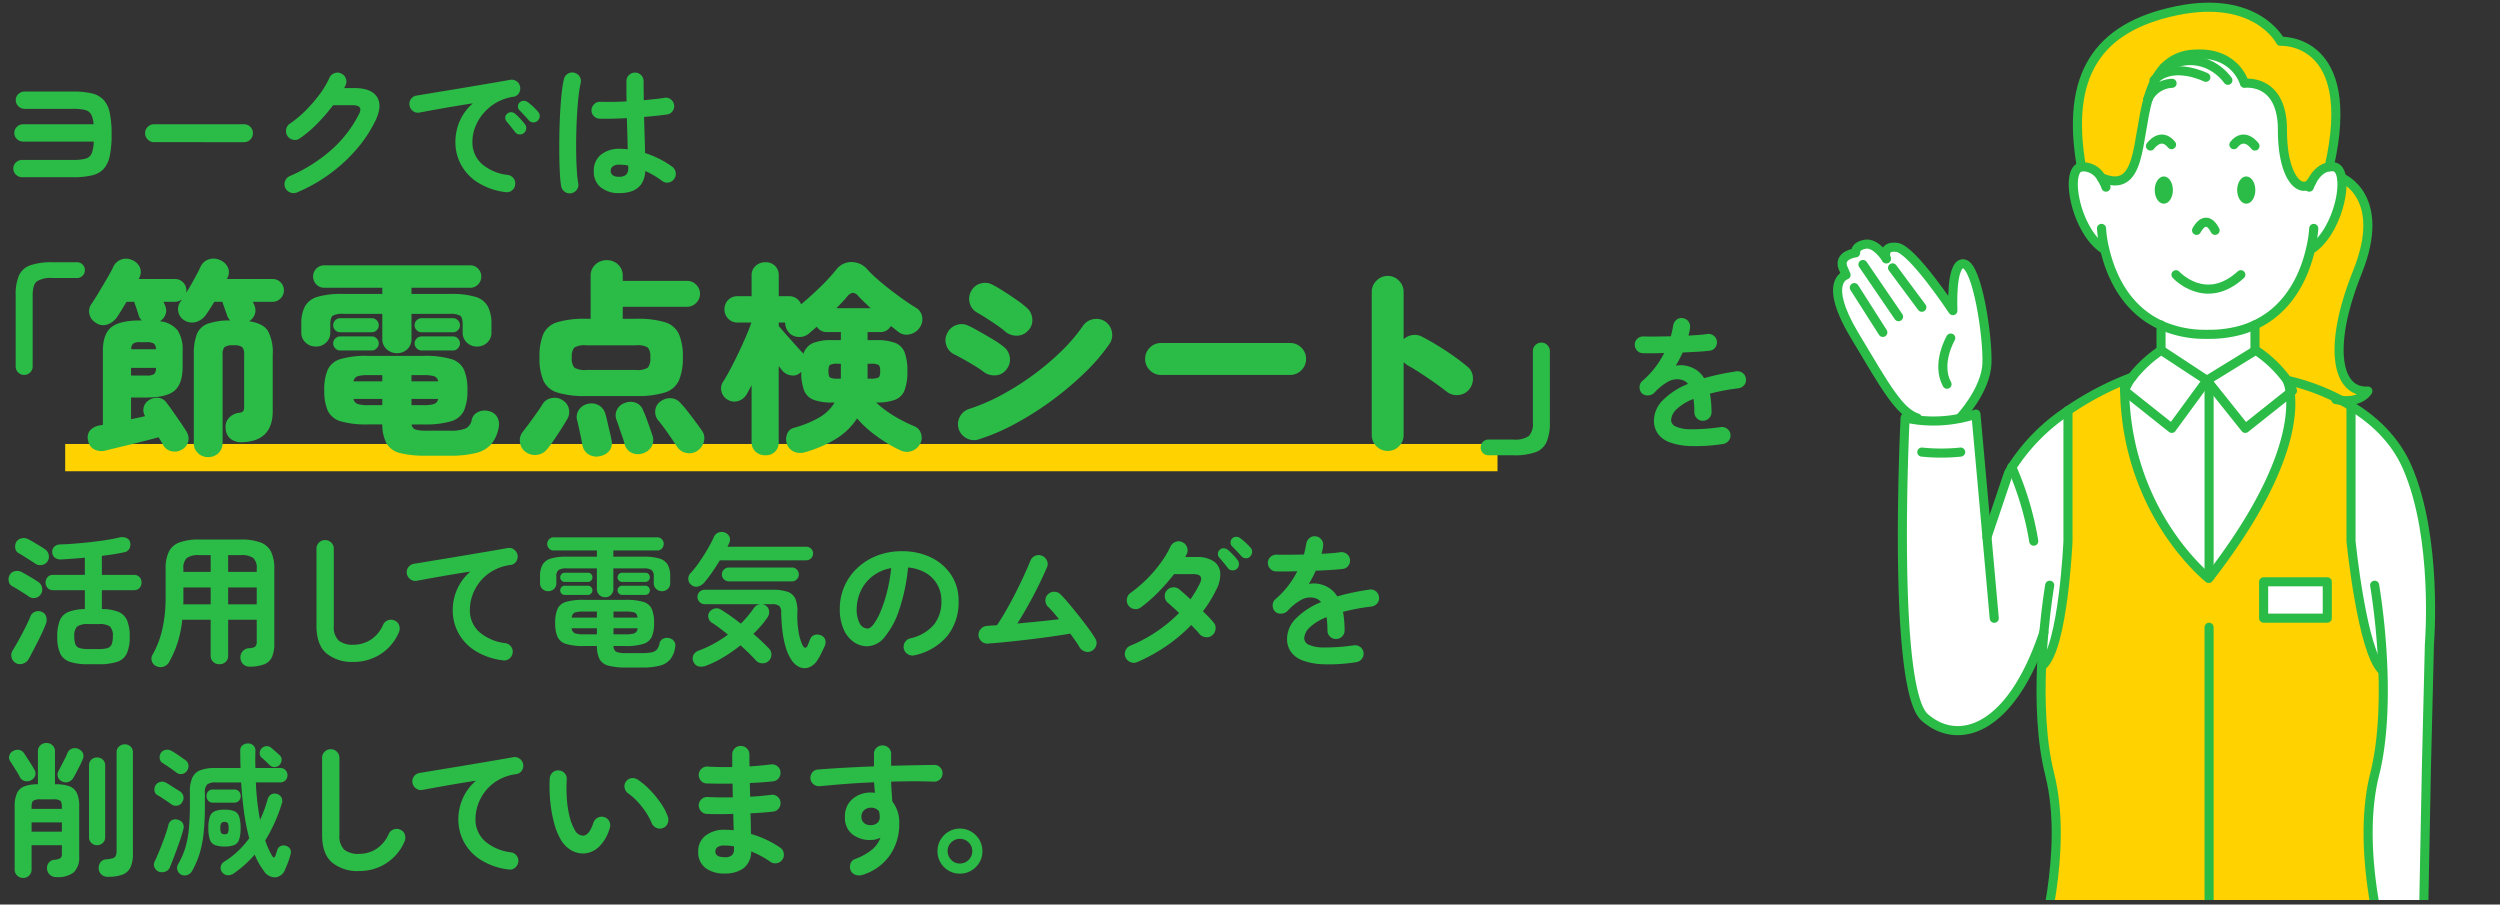 <svg xmlns="http://www.w3.org/2000/svg" xmlns:xlink="http://www.w3.org/1999/xlink" width="550" height="199" viewBox="0 0 550 199">
  <rect x="0" y="0" width="550" height="199" fill="#333333" stroke="none"/>
  <defs>
    <clipPath id="clip-path">
      <rect id="長方形_7686" data-name="長方形 7686" width="550" height="199" transform="translate(-13387 8091)" fill="#fff"/>
    </clipPath>
    <clipPath id="clip-path-2">
      <rect id="長方形_7593" data-name="長方形 7593" width="172" height="205.001" transform="translate(462 2944.995)" fill="none"/>
    </clipPath>
  </defs>
  <g id="マスクグループ_3207" data-name="マスクグループ 3207" transform="translate(13387 -8091)" clip-path="url(#clip-path)">
    <g id="グループ_4382" data-name="グループ 4382">
      <g id="グループ_4285" data-name="グループ 4285" transform="translate(-13457 5139)">
        <g id="グループ_4284" data-name="グループ 4284" clip-path="url(#clip-path-2)">
          <path id="パス_37425" data-name="パス 37425" d="M594.245,3099.559h-.09c-4.5-4.05-6.93-28.5-6.93-28.5v-29.75c4.8,2.93,9.64,7.23,12.35,13.44,6.83,15.63,4.9,38.99,4.9,38.99l-.66,27.19-.77,40.19h-8.28s-6.61-21.8-2.34-38.76c1.77-7.04,2.07-15.42,1.82-22.8" fill="#fff"/>
          <path id="パス_37426" data-name="パス 37426" d="M555.525,3078.929c.26.22.4.33.4.33,17.55-22.61,18.57-35.63,17.91-40.87l.51-.41a10.2,10.2,0,0,0-1.16-2.31,47.27,47.27,0,0,1,11.9,4.42h.01c.7.38,1.42.78,2.13,1.22v29.75s2.43,24.45,6.93,28.5h.09c.25,7.38-.05,15.76-1.82,22.8-4.27,16.96,2.34,38.76,2.34,38.76H518.6s6.6-21.8,2.33-38.76c-1.87-7.43-2.1-16.35-1.78-24.01l.27.01c4.5-4.04,5.53-27.3,5.53-27.3v-28.72a66.419,66.419,0,0,1,14.09-7.36,11.241,11.241,0,0,0-1.63,2.97c0,.01-.01.02-.01.03l.01.01c.51,24.77,15.47,38.67,18.11,40.94" fill="#ffd200"/>
          <path id="パス_37427" data-name="パス 37427" d="M588.645,3011.829c-6.71,16.74-4.46,26.64,2.29,26.2,0,0-1.33,2.53-5.84,2.06h-.01a47.27,47.27,0,0,0-11.9-4.42,26.95,26.95,0,0,0-6.91-6.61l-.13.08-.05-.08v-5.57l-.01-.01c7.99-3.7,11.06-11.57,12.22-16.62l.11.03c4.82-3.12,7.38-11.59,6.72-15.78,0,0,10.23,3.99,3.51,20.72" fill="#ffd200"/>
          <path id="パス_37428" data-name="パス 37428" d="M546.035,2966.9a9.472,9.472,0,0,1,6.39-2.96c9.42-.8,11.35,6.39,11.35,6.39s8.36-1.16,8.36,10.26,4.54,14.22,6.45,11.35c.65-1.23,1.89-2.97,3.83-3.23a3.937,3.937,0,0,1,1.03,0c.93.12,1.48,1.03,1.69,2.4.66,4.19-1.9,12.66-6.72,15.78l-.11-.03c-1.16,5.05-4.23,12.92-12.22,16.62a20.751,20.751,0,0,1-2.81,1.07,25.62,25.62,0,0,1-7.35,1h-.5a23.847,23.847,0,0,1-10-2c-.41-.18-.8-.38-1.18-.58-7.24-3.88-10.08-11.28-11.2-16.11l-.11.03c-6.38-4.13-8.79-17.68-5.02-18.18a4.611,4.611,0,0,1,4.38,2.43l.04-.03c8.87,3.72,7.66-8.17,10.25-17.4,0-.01.01-.01.01-.02a20.209,20.209,0,0,1,1.78-4.5,11.68,11.68,0,0,1,1.66-2.29m19.96,26.92c0-1.51-.82-2.73-1.82-2.73s-1.82,1.22-1.82,2.73.81,2.73,1.82,2.73,1.82-1.22,1.82-2.73m-18.14,0c0-1.51-.81-2.73-1.82-2.73s-1.82,1.22-1.82,2.73.82,2.73,1.82,2.73,1.82-1.22,1.82-2.73" fill="#fff"/>
          <path id="パス_37429" data-name="パス 37429" d="M544.375,2969.189a20.209,20.209,0,0,0-1.78,4.5c0,.01-.01.01-.01.02-2.59,9.23-1.38,21.12-10.25,17.4l-.04.03a4.611,4.611,0,0,0-4.38-2.43c-3.49-20.03,3.38-30.71,20.95-34.35s22.83,6.72,22.83,6.72,17.25-.99,10.72,27.63c-1.94.26-3.18,2-3.83,3.23-1.91,2.87-6.45.08-6.45-11.35s-8.36-10.26-8.36-10.26-1.93-7.19-11.35-6.39a9.472,9.472,0,0,0-6.39,2.96,11.68,11.68,0,0,0-1.66,2.29" fill="#ffd200"/>
          <path id="パス_37430" data-name="パス 37430" d="M573.835,3038.389c.66,5.24-.36,18.26-17.91,40.87,0,0-.14-.11-.4-.33v-43.26l8.44,10.57Z" fill="#fff"/>
          <path id="パス_37431" data-name="パス 37431" d="M573.835,3038.389l-9.87,7.85-8.44-10.57,10.62-6.53.13-.08a26.95,26.95,0,0,1,6.91,6.61h-.01a9.455,9.455,0,0,1,.66,2.72" fill="#fff"/>
          <path id="パス_37432" data-name="パス 37432" d="M566.095,3029.059l.05.08-10.62,6.53-10.06-6.61a.124.124,0,0,1-.03.02l-.01-.02v-5.51a23.847,23.847,0,0,0,10,2h.5a25.62,25.62,0,0,0,7.35-1,20.751,20.751,0,0,0,2.81-1.07l.01.01Z" fill="#fff"/>
          <path id="パス_37433" data-name="パス 37433" d="M564.175,2990.816c1.1,0,2,1.342,2,3s-.9,3-2,3-2-1.342-2-3,.891-3,2-3" fill="#2bbc47"/>
          <path id="パス_37434" data-name="パス 37434" d="M555.525,3035.669v43.26c-2.64-2.27-17.6-16.17-18.11-40.94l10.37,8.25Z" fill="#fff"/>
          <path id="パス_37435" data-name="パス 37435" d="M539.055,3034.979a27.637,27.637,0,0,1,6.38-5.9.124.124,0,0,0,.03-.02l10.06,6.61-7.74,10.57-10.37-8.25v-.04a11.241,11.241,0,0,1,1.63-2.97Z" fill="#fff"/>
          <path id="パス_37436" data-name="パス 37436" d="M546.035,2990.816c1.111,0,2,1.342,2,3s-.891,3-2,3-2-1.342-2-3,.9-3,2-3" fill="#2bbc47"/>
          <path id="パス_37437" data-name="パス 37437" d="M512.6,3054.819a42.323,42.323,0,0,1,12.35-12.47v28.71s-1.03,23.26-5.53,27.3l-.27-.01c.12-2.58.29-5.02.49-7.21-7.26,21.8-18.95,25.11-26.22,18.67s-4.3-65.89-4.3-65.89a25.607,25.607,0,0,0,2.63.48,29.307,29.307,0,0,0,9.44-.36,23.493,23.493,0,0,0,3.51-.94l2.43,27.05,4.74-14.05c.23-.43.48-.86.73-1.28" fill="#fff"/>
          <path id="パス_37438" data-name="パス 37438" d="M484.975,3008.909c-.1-.33-.86-2.9,2.33-2.49,3.41.44,12.33,13.92,12.33,13.92s-.55-10.84,2.42-10.29,5.29,15.96,5.07,21.91-5.95,12-5.95,12l.02.08a29.307,29.307,0,0,1-9.44.36l.06-.44c-3.96-1.32-6.82-6.5-13.87-18.28s-1.81-13.18-1.81-13.18l-.72-1.68c-.94-2.78,2.82-3.19,2.82-3.19s-.32-1.46,2.11-1.9c2.28-.41,4.39,2.8,4.63,3.18" fill="#fff"/>
          <path id="パス_37439" data-name="パス 37439" d="M533.315,2993.169a9.616,9.616,0,0,0-1.02-2.03,4.611,4.611,0,0,0-4.38-2.43c-3.77.5-1.36,14.05,5.02,18.18" fill="none" stroke="#2bbc47" stroke-linecap="round" stroke-linejoin="round" stroke-width="2"/>
          <path id="パス_37440" data-name="パス 37440" d="M532.335,3002.249a26.457,26.457,0,0,0,.71,4.61c1.12,4.83,3.96,12.23,11.2,16.11.38.2.77.4,1.18.58a23.847,23.847,0,0,0,10,2" fill="none" stroke="#2bbc47" stroke-linecap="round" stroke-linejoin="round" stroke-width="2"/>
          <path id="パス_37441" data-name="パス 37441" d="M578.045,2993.169a8.46,8.46,0,0,1,.54-1.23c.65-1.23,1.89-2.97,3.83-3.23a3.937,3.937,0,0,1,1.03,0c.93.12,1.48,1.03,1.69,2.4.66,4.19-1.9,12.66-6.72,15.78" fill="none" stroke="#2bbc47" stroke-linecap="round" stroke-linejoin="round" stroke-width="2"/>
          <path id="パス_37442" data-name="パス 37442" d="M579.025,3002.249a27.2,27.2,0,0,1-.72,4.61c-1.16,5.05-4.23,12.92-12.22,16.62a20.751,20.751,0,0,1-2.81,1.07,25.62,25.62,0,0,1-7.35,1" fill="none" stroke="#2bbc47" stroke-linecap="round" stroke-linejoin="round" stroke-width="2"/>
          <path id="パス_37443" data-name="パス 37443" d="M543.1,2984.129s2.27-3.24,4.64-.3" fill="none" stroke="#2bbc47" stroke-linecap="round" stroke-linejoin="round" stroke-width="2"/>
          <path id="パス_37444" data-name="パス 37444" d="M566.095,2984.129s-2.29-3.24-4.64-.3" fill="none" stroke="#2bbc47" stroke-linecap="round" stroke-linejoin="round" stroke-width="2"/>
          <path id="パス_37445" data-name="パス 37445" d="M553.245,3002.679s1.97-4.04,4.08,0" fill="none" stroke="#2bbc47" stroke-linecap="round" stroke-linejoin="round" stroke-width="2"/>
          <line id="線_4106" data-name="線 4106" y2="5.57" transform="translate(566.095 3023.49)" fill="none" stroke="#2bbc47" stroke-linecap="round" stroke-linejoin="round" stroke-width="2"/>
          <path id="パス_37446" data-name="パス 37446" d="M545.425,3023.49v5.57" fill="none" stroke="#2bbc47" stroke-linecap="round" stroke-linejoin="round" stroke-width="2"/>
          <path id="パス_37447" data-name="パス 37447" d="M484.995,3008.949s0-.01-.02-.04c-.24-.38-2.35-3.59-4.63-3.18-2.43.44-2.11,1.9-2.11,1.9s-3.76.41-2.82,3.19l.72,1.68s-5.23,1.4,1.81,13.18,9.91,16.96,13.87,18.28" fill="none" stroke="#2bbc47" stroke-linecap="round" stroke-linejoin="round" stroke-width="2"/>
          <path id="パス_37448" data-name="パス 37448" d="M501.175,3043.959s5.73-6.06,5.95-12-2.1-21.36-5.07-21.91-2.42,10.29-2.42,10.29-8.92-13.48-12.33-13.92c-3.19-.41-2.43,2.16-2.33,2.49" fill="none" stroke="#2bbc47" stroke-linecap="round" stroke-linejoin="round" stroke-width="2"/>
          <path id="パス_37449" data-name="パス 37449" d="M499.165,3026.369s-3.3,5.62-.82,10.16" fill="none" stroke="#2bbc47" stroke-linecap="round" stroke-linejoin="round" stroke-width="2"/>
          <line id="線_4107" data-name="線 4107" x2="6.44" y2="8.67" transform="translate(486.365 3010.929)" fill="none" stroke="#2bbc47" stroke-linecap="round" stroke-linejoin="round" stroke-width="2"/>
          <line id="線_4108" data-name="線 4108" x2="7.84" y2="11.48" transform="translate(479.845 3010.189)" fill="none" stroke="#2bbc47" stroke-linecap="round" stroke-linejoin="round" stroke-width="2"/>
          <line id="線_4109" data-name="線 4109" x2="6.28" y2="9.86" transform="translate(477.945 3015.269)" fill="none" stroke="#2bbc47" stroke-linecap="round" stroke-linejoin="round" stroke-width="2"/>
          <path id="パス_37450" data-name="パス 37450" d="M520.935,3080.749s-.73,4.23-1.29,10.39c-.2,2.19-.37,4.63-.49,7.21-.32,7.66-.09,16.58,1.78,24.01,4.27,16.96-2.33,38.76-2.33,38.76" fill="none" stroke="#2bbc47" stroke-linecap="round" stroke-linejoin="round" stroke-width="2"/>
          <path id="パス_37451" data-name="パス 37451" d="M592.425,3080.749a154.069,154.069,0,0,1,1.82,18.81c.25,7.38-.05,15.76-1.82,22.8-4.27,16.96,2.34,38.76,2.34,38.76" fill="none" stroke="#2bbc47" stroke-linecap="round" stroke-linejoin="round" stroke-width="2"/>
          <path id="パス_37452" data-name="パス 37452" d="M539.055,3034.979a27.637,27.637,0,0,1,6.38-5.9.124.124,0,0,0,.03-.02l10.06,6.61,8.44,10.57,9.87-7.85.51-.41a10.2,10.2,0,0,0-1.16-2.31,26.95,26.95,0,0,0-6.91-6.61l-.13.08-10.62,6.53-7.74,10.57-10.37-8.25-.01-.01c0-.01.01-.02.01-.03a11.241,11.241,0,0,1,1.63-2.97" fill="none" stroke="#2bbc47" stroke-linecap="round" stroke-linejoin="round" stroke-width="2"/>
          <path id="パス_37453" data-name="パス 37453" d="M524.955,3042.349a42.323,42.323,0,0,0-12.35,12.47c-.25.42-.5.85-.73,1.28l-4.74,14.05" fill="none" stroke="#2bbc47" stroke-linecap="round" stroke-linejoin="round" stroke-width="2"/>
          <path id="パス_37454" data-name="パス 37454" d="M539.065,3034.969l-.01.01h-.01a66.419,66.419,0,0,0-14.09,7.36" fill="none" stroke="#2bbc47" stroke-linecap="round" stroke-linejoin="round" stroke-width="2"/>
          <path id="パス_37455" data-name="パス 37455" d="M508.735,3088.019l-1.6-17.87-2.43-27.05a23.493,23.493,0,0,1-3.51.94,29.307,29.307,0,0,1-9.44.36,25.607,25.607,0,0,1-2.63-.48s-2.97,59.45,4.3,65.89,18.96,3.13,26.22-18.67" fill="none" stroke="#2bbc47" stroke-linecap="round" stroke-linejoin="round" stroke-width="2"/>
          <path id="パス_37456" data-name="パス 37456" d="M517.425,3071.059a67.4,67.4,0,0,0-4.82-16.24c-.01-.02-.02-.05-.03-.07" fill="none" stroke="#2bbc47" stroke-linecap="round" stroke-linejoin="round" stroke-width="2"/>
          <path id="パス_37457" data-name="パス 37457" d="M524.955,3042.339v28.72s-1.03,23.26-5.53,27.3" fill="none" stroke="#2bbc47" stroke-linecap="round" stroke-linejoin="round" stroke-width="2"/>
          <path id="パス_37458" data-name="パス 37458" d="M587.225,3040.989v30.07s2.43,24.45,6.93,28.5" fill="none" stroke="#2bbc47" stroke-linecap="round" stroke-linejoin="round" stroke-width="2"/>
          <path id="パス_37459" data-name="パス 37459" d="M585.085,3040.089a47.27,47.27,0,0,0-11.9-4.42h-.01a9.455,9.455,0,0,1,.66,2.72c.66,5.24-.36,18.26-17.91,40.87,0,0-.14-.11-.4-.33-2.64-2.27-17.6-16.17-18.11-40.94v-.04c-.01-.5-.01-1-.01-1.51" fill="none" stroke="#2bbc47" stroke-linecap="round" stroke-linejoin="round" stroke-width="2"/>
          <path id="パス_37460" data-name="パス 37460" d="M518.6,3161.119h84.44l.77-40.19.66-27.19s1.93-23.36-4.9-38.99c-2.71-6.21-7.55-10.51-12.35-13.44-.71-.44-1.43-.84-2.13-1.22" fill="none" stroke="#2bbc47" stroke-linecap="round" stroke-linejoin="round" stroke-width="2"/>
          <path id="パス_37461" data-name="パス 37461" d="M556,3036v43" fill="none" stroke="#2bbc47" stroke-linecap="round" stroke-linejoin="round" stroke-width="2"/>
          <line id="線_4110" data-name="線 4110" y2="65" transform="translate(556 3089.996)" fill="none" stroke="#2bbc47" stroke-linecap="round" stroke-linejoin="round" stroke-width="2"/>
          <path id="パス_37462" data-name="パス 37462" d="M492.8,3051.459a41.7,41.7,0,0,0,8.54,0" fill="none" stroke="#2bbc47" stroke-linecap="round" stroke-linejoin="round" stroke-width="2"/>
          <path id="パス_37463" data-name="パス 37463" d="M582.415,2988.709c6.53-28.62-10.72-27.63-10.72-27.63s-5.25-10.35-22.83-6.72-24.44,14.32-20.95,34.35" fill="none" stroke="#2bbc47" stroke-linecap="round" stroke-linejoin="round" stroke-width="2"/>
          <path id="パス_37464" data-name="パス 37464" d="M585.135,2991.109s10.23,3.99,3.51,20.72-4.46,26.64,2.29,26.2c0,0-1.33,2.53-5.84,2.06h-.01q-.57-.06-1.2-.18" fill="none" stroke="#2bbc47" stroke-linecap="round" stroke-linejoin="round" stroke-width="2"/>
          <path id="パス_37465" data-name="パス 37465" d="M542.585,2973.709c-2.59,9.23-1.38,21.12-10.25,17.4" fill="none" stroke="#2bbc47" stroke-linecap="round" stroke-linejoin="round" stroke-width="2"/>
          <path id="パス_37466" data-name="パス 37466" d="M578.585,2991.939c-1.91,2.87-6.45.08-6.45-11.35s-8.36-10.26-8.36-10.26-1.93-7.19-11.35-6.39a9.472,9.472,0,0,0-6.39,2.96,11.68,11.68,0,0,0-1.66,2.29,20.209,20.209,0,0,0-1.78,4.5" fill="none" stroke="#2bbc47" stroke-linecap="round" stroke-linejoin="round" stroke-width="2"/>
          <path id="パス_37467" data-name="パス 37467" d="M560.135,2969.669s-4.97-7.51-14.1-2.77" fill="none" stroke="#2bbc47" stroke-linecap="round" stroke-linejoin="round" stroke-width="2"/>
          <path id="パス_37468" data-name="パス 37468" d="M555.285,2969.009s-6.74-3.36-10.91.18c-.17.15-.34.31-.5.48" fill="none" stroke="#2bbc47" stroke-linecap="round" stroke-linejoin="round" stroke-width="2"/>
          <path id="パス_37469" data-name="パス 37469" d="M542.595,2973.689c0,.01-.01.01-.01.02" fill="none" stroke="#2bbc47" stroke-linecap="round" stroke-linejoin="round" stroke-width="2"/>
          <path id="パス_37470" data-name="パス 37470" d="M547.855,2970.329a6.2,6.2,0,0,0-5.26,3.36" fill="none" stroke="#2bbc47" stroke-linecap="round" stroke-linejoin="round" stroke-width="2"/>
          <rect id="長方形_7591" data-name="長方形 7591" width="14.13" height="8.26" transform="translate(567.539 3080.284)" fill="#fff"/>
          <rect id="長方形_7592" data-name="長方形 7592" width="14" height="8" transform="translate(568 3079.996)" fill="none" stroke="#2bbc47" stroke-linecap="round" stroke-linejoin="round" stroke-width="2"/>
          <path id="パス_37471" data-name="パス 37471" d="M548.717,3012.435s6.472,7.136,14.264,0" fill="none" stroke="#2bbc47" stroke-linecap="round" stroke-linejoin="round" stroke-width="2"/>
        </g>
      </g>
      <path id="パス_37801" data-name="パス 37801" d="M0,0H315.111V6H0Z" transform="translate(-13372.659 8188.676)" fill="#ffd200"/>
      <path id="パス_37800" data-name="パス 37800" d="M6.954-2.254A1.944,1.944,0,0,1,5.572-2.81a1.788,1.788,0,0,1-.587-1.349,1.774,1.774,0,0,1,.587-1.365,1.975,1.975,0,0,1,1.381-.54H18.13a10.583,10.583,0,0,0,2.731-.27A2.011,2.011,0,0,0,22.21-7.478a7.271,7.271,0,0,0,.46-2.62H7.144a1.89,1.89,0,0,1-1.365-.556A1.812,1.812,0,0,1,5.207-12a1.812,1.812,0,0,1,.572-1.349,1.89,1.89,0,0,1,1.365-.556H22.639a5.31,5.31,0,0,0-.556-2.207,2.116,2.116,0,0,0-1.365-.953A11.178,11.178,0,0,0,18.1-17.3H7.493a1.944,1.944,0,0,1-1.381-.556,1.788,1.788,0,0,1-.587-1.349,1.774,1.774,0,0,1,.587-1.365,1.975,1.975,0,0,1,1.381-.54H18.1a17.53,17.53,0,0,1,4.159.413,5.133,5.133,0,0,1,2.6,1.445,6.019,6.019,0,0,1,1.349,2.874,22.931,22.931,0,0,1,.4,4.7,22.931,22.931,0,0,1-.4,4.7,6.109,6.109,0,0,1-1.334,2.874A5.038,5.038,0,0,1,22.29-2.667a17.53,17.53,0,0,1-4.159.413Z" transform="translate(-13389.054 8132.245)" fill="#2bbc47"/>
      <path id="パス_37802" data-name="パス 37802" d="M6-9.97a1.89,1.89,0,0,1-1.381-.587,1.89,1.89,0,0,1-.587-1.381,1.875,1.875,0,0,1,.587-1.4A1.916,1.916,0,0,1,6-13.907H25.782a1.9,1.9,0,0,1,1.4.572,1.9,1.9,0,0,1,.572,1.4,1.916,1.916,0,0,1-.572,1.381,1.875,1.875,0,0,1-1.4.587ZM37.467,1.08a1.915,1.915,0,0,1-1.508.016,2.012,2.012,0,0,1-1.1-1.032,1.875,1.875,0,0,1-.016-1.492,1.884,1.884,0,0,1,1.032-1.08,34.28,34.28,0,0,0,9.113-5.747,26.471,26.471,0,0,0,6.065-7.811q.54-1.016.206-1.524T49.628-18.1H45.4a40.307,40.307,0,0,1-3.4,3.953A26.206,26.206,0,0,1,38.1-10.827a1.791,1.791,0,0,1-1.445.333,1.937,1.937,0,0,1-1.286-.81,1.955,1.955,0,0,1-.3-1.476,1.826,1.826,0,0,1,.81-1.254,23.858,23.858,0,0,0,3.461-2.889,32.057,32.057,0,0,0,3.064-3.54A19.39,19.39,0,0,0,44.579-24.1a1.884,1.884,0,0,1,1.08-1.032,1.792,1.792,0,0,1,1.492.048A1.884,1.884,0,0,1,48.183-24a1.792,1.792,0,0,1-.048,1.492,4.443,4.443,0,0,1-.318.635h2.191q3.778,0,5.033,1.937T54.708-14.7a28.715,28.715,0,0,1-4.239,6.382,35.191,35.191,0,0,1-5.922,5.414A35.261,35.261,0,0,1,37.467,1.08Zm45.849-.064a14.819,14.819,0,0,1-6.192-2.175,10.574,10.574,0,0,1-3.636-3.953A10.431,10.431,0,0,1,72.3-9.938a11.519,11.519,0,0,1,.984-4.747,10.851,10.851,0,0,1,2.858-3.826q-1.905.286-4.064.651t-4.175.73q-2.016.365-3.54.651a1.766,1.766,0,0,1-1.413-.349,1.908,1.908,0,0,1-.746-1.238,1.8,1.8,0,0,1,.333-1.413,1.868,1.868,0,0,1,1.254-.746q1.016-.159,2.6-.429t3.556-.587q1.969-.318,4.032-.667l4.048-.683q1.984-.333,3.636-.619t2.7-.476a1.819,1.819,0,0,1,1.381.318,1.743,1.743,0,0,1,.778,1.175,1.931,1.931,0,0,1-.238,1.429,1.6,1.6,0,0,1-1.159.794,10.871,10.871,0,0,0-3.905,1.349,10.708,10.708,0,0,0-2.842,2.413,10.493,10.493,0,0,0-1.746,2.985,8.8,8.8,0,0,0-.587,3.1,6.371,6.371,0,0,0,2.1,4.969,10.492,10.492,0,0,0,5.715,2.4A1.888,1.888,0,0,1,85.094-2a1.76,1.76,0,0,1,.349,1.4,1.792,1.792,0,0,1-.73,1.27A1.76,1.76,0,0,1,83.316,1.016ZM87.349-11.97a1.271,1.271,0,0,1-1,.286,1.286,1.286,0,0,1-.937-.54q-.349-.445-.889-1.127t-.984-1.191a1.221,1.221,0,0,1-.27-.841,1.117,1.117,0,0,1,.429-.841,1.2,1.2,0,0,1,.873-.333,1.446,1.446,0,0,1,.9.365,14.558,14.558,0,0,1,1.1,1.08q.619.667,1.032,1.207a1.292,1.292,0,0,1,.27,1.016A1.367,1.367,0,0,1,87.349-11.97ZM90.4-14.7a1.259,1.259,0,0,1-1,.381,1.32,1.32,0,0,1-.968-.476q-.381-.445-.968-1.08T86.4-16.987a1.172,1.172,0,0,1-.333-.826,1.164,1.164,0,0,1,.365-.889,1.223,1.223,0,0,1,.857-.365,1.4,1.4,0,0,1,.921.3,10.717,10.717,0,0,1,1.175.968,12.18,12.18,0,0,1,1.111,1.159,1.268,1.268,0,0,1,.349.968A1.449,1.449,0,0,1,90.4-14.7ZM108.368,1.238a6.262,6.262,0,0,1-4.08-1.254,4.38,4.38,0,0,1-1.54-3.6,4.458,4.458,0,0,1,1.54-3.572,6.311,6.311,0,0,1,4.239-1.318,15.233,15.233,0,0,1,1.683.1q-.032-1.492-.079-3.255t-.111-3.6q-1.683.1-3.255.127t-2.715,0a1.842,1.842,0,0,1-1.318-.587,1.784,1.784,0,0,1-.492-1.349,1.931,1.931,0,0,1,.619-1.286,1.743,1.743,0,0,1,1.318-.492q1.111.032,2.62.016t3.159-.111q-.032-1.207-.032-2.318v-2.1a1.865,1.865,0,0,1,.54-1.349,1.785,1.785,0,0,1,1.334-.556,1.823,1.823,0,0,1,1.365.556,1.865,1.865,0,0,1,.54,1.349q0,.984.016,2.032t.016,2.127q1.4-.127,2.556-.254t1.953-.254a1.7,1.7,0,0,1,1.4.3,1.83,1.83,0,0,1,.762,1.222,1.792,1.792,0,0,1-.333,1.4,1.717,1.717,0,0,1-1.222.73q-.889.127-2.207.27t-2.842.27q.064,2.223.127,4.286t.1,3.651a22.292,22.292,0,0,1,3.286,1.365,18.922,18.922,0,0,1,2.683,1.651,1.9,1.9,0,0,1,.762,1.254,1.854,1.854,0,0,1-.318,1.413,1.9,1.9,0,0,1-1.222.794,1.692,1.692,0,0,1-1.413-.318A19.267,19.267,0,0,0,116.052-2.6a17.3,17.3,0,0,0-1.969-1.016Q113.766,1.238,108.368,1.238ZM97.795,1.27A1.882,1.882,0,0,1,96.366.953a1.894,1.894,0,0,1-.794-1.207,23.782,23.782,0,0,1-.286-2.858q-.1-1.81-.127-4.064t.016-4.683q.048-2.429.175-4.731t.333-4.191a24.836,24.836,0,0,1,.492-3.064,1.864,1.864,0,0,1,.857-1.175,1.788,1.788,0,0,1,1.429-.222,1.864,1.864,0,0,1,1.175.857,1.788,1.788,0,0,1,.222,1.429A23.333,23.333,0,0,0,99.383-20q-.191,1.778-.318,3.89T98.89-11.78q-.048,2.223-.016,4.3T99.017-3.7a26.5,26.5,0,0,0,.3,2.778,1.7,1.7,0,0,1-.3,1.4A1.955,1.955,0,0,1,97.795,1.27Zm10.573-3.62q1.969,0,1.969-1.873,0-.1-.016-.254t-.016-.349a9.852,9.852,0,0,0-1.937-.191,2.247,2.247,0,0,0-1.445.381,1.219,1.219,0,0,0-.46.984,1.146,1.146,0,0,0,.445.953A2.388,2.388,0,0,0,108.368-2.35Z" transform="translate(-13359.111 8132.245)" fill="#2bbc47"/>
      <path id="パス_37803" data-name="パス 37803" d="M30.348-13.761a1.8,1.8,0,0,1-1.321-.547,1.8,1.8,0,0,1-.547-1.321V-31.3a10.721,10.721,0,0,1,.706-4.306,4.255,4.255,0,0,1,2.461-2.256,13.951,13.951,0,0,1,4.9-.684h5.423a1.673,1.673,0,0,1,1.23.5,1.673,1.673,0,0,1,.5,1.23,1.673,1.673,0,0,1-.5,1.23,1.673,1.673,0,0,1-1.23.5H36.545a5.6,5.6,0,0,0-3.418.752q-.911.752-.911,3.03V-15.63a1.8,1.8,0,0,1-.547,1.321A1.8,1.8,0,0,1,30.348-13.761ZM70.812,4.329a3.143,3.143,0,0,1-2.21-.866,3.016,3.016,0,0,1-.934-2.324V-18.227a12,12,0,0,1,.684-4.534,4.071,4.071,0,0,1,2.415-2.278,14.969,14.969,0,0,1,4.921-.706,2.642,2.642,0,0,1-.638-.957q-.228-.638-.547-1.549t-.547-1.595H72.179q-.5.82-.957,1.549t-.866,1.276a3.987,3.987,0,0,1-2.142,1.595,3.177,3.177,0,0,1-2.643-.365,2.721,2.721,0,0,1-1.3-1.845,2.772,2.772,0,0,1,.433-2.21,1.19,1.19,0,0,0,.182-.251q.091-.159.182-.3a2.414,2.414,0,0,1-1.549.547H61.015a3.826,3.826,0,0,0,.205.5,2.045,2.045,0,0,1,.159.41,2.564,2.564,0,0,1,.023,1.982,2.991,2.991,0,0,1-1.208,1.39,5.738,5.738,0,0,1,3.9,1.982A7.74,7.74,0,0,1,65.207-19v3.418q0,3.737-1.754,5.263t-6.22,1.527H53.861V-4.01q.82-.182,1.595-.342t1.5-.342a2.513,2.513,0,0,1-.319-1.914A2.516,2.516,0,0,1,57.78-8.2,3.327,3.327,0,0,1,59.9-8.726,2.511,2.511,0,0,1,61.7-7.61q.5.638,1.344,1.845T64.752-3.3q.866,1.253,1.321,2.028A2.844,2.844,0,0,1,66.438.911a2.741,2.741,0,0,1-1.367,1.732,2.966,2.966,0,0,1-2.256.387,2.6,2.6,0,0,1-1.845-1.3q-.182-.365-.456-.82t-.592-.957Q58.235.41,55.98.98T51.628,2.051q-2.1.5-3.372.82A3.532,3.532,0,0,1,45.75,2.62,2.627,2.627,0,0,1,44.428.729a2.489,2.489,0,0,1,.387-2.256,3.528,3.528,0,0,1,2.119-1.116l.729-.137V-19q0-3.782,1.868-5.263t6.334-1.481h.365a2.642,2.642,0,0,1-.638-.957q-.182-.638-.5-1.572t-.547-1.572H52.858q-1.23,2.1-2.051,3.326a4.337,4.337,0,0,1-2.073,1.64,2.755,2.755,0,0,1-2.62-.365,2.841,2.841,0,0,1-1.39-1.823,2.7,2.7,0,0,1,.342-2.187Q45.8-30.3,46.752-31.9T48.6-35.019q.889-1.527,1.3-2.392a3.071,3.071,0,0,1,1.845-1.754,3.083,3.083,0,0,1,2.3.114A3.192,3.192,0,0,1,55.8-37.434a2.744,2.744,0,0,1-.068,2.21.989.989,0,0,0-.182.365h7.974a2.418,2.418,0,0,1,1.777.729,2.418,2.418,0,0,1,.729,1.777v.273a.86.86,0,0,1-.046.273q.911-1.458,1.8-3.076t1.344-2.62a2.97,2.97,0,0,1,2-1.732,3.425,3.425,0,0,1,2.461.273A3.189,3.189,0,0,1,75.209-37.3a2.537,2.537,0,0,1-.159,2.21l-.091.228H84.984a2.418,2.418,0,0,1,1.777.729,2.418,2.418,0,0,1,.729,1.777,2.441,2.441,0,0,1-.729,1.754,2.382,2.382,0,0,1-1.777.752H80.655q.091.228.205.456a2.046,2.046,0,0,1,.159.41,2.622,2.622,0,0,1,.023,2,2.974,2.974,0,0,1-1.208,1.413q3.053.456,4.124,2.1a9.86,9.86,0,0,1,1.071,5.24v12.44q0,6.653-6.79,6.835A3.793,3.793,0,0,1,75.847.365a2.944,2.944,0,0,1-1.162-2.278,2.828,2.828,0,0,1,.638-2.3,3.531,3.531,0,0,1,2.233-1.208,1.594,1.594,0,0,0,.957-.342,1.511,1.511,0,0,0,.228-.98V-18.227a2.375,2.375,0,0,0-.41-1.64,3.038,3.038,0,0,0-1.959-.41,3.038,3.038,0,0,0-1.959.41,2.375,2.375,0,0,0-.41,1.64V1.139a3.016,3.016,0,0,1-.934,2.324A3.2,3.2,0,0,1,70.812,4.329ZM53.861-13.625h3.372a2.993,2.993,0,0,0,1.709-.319,1.767,1.767,0,0,0,.387-1.367H53.861Zm.046-5.787h5.423a1.586,1.586,0,0,0-.456-1.253,3.075,3.075,0,0,0-1.64-.3H55.866a2.712,2.712,0,0,0-1.527.3A1.643,1.643,0,0,0,53.906-19.412ZM118.795,4.01a22.554,22.554,0,0,1-5.719-.57,4.719,4.719,0,0,1-2.962-2.051,8.945,8.945,0,0,1-.98-4.261H105.99A20.156,20.156,0,0,1,100-3.554,4.507,4.507,0,0,1,97.15-5.878a10.755,10.755,0,0,1-.775-4.511,10.891,10.891,0,0,1,.775-4.557A4.507,4.507,0,0,1,100-17.27a20.156,20.156,0,0,1,5.992-.684h12.258a20.156,20.156,0,0,1,5.992.684,4.507,4.507,0,0,1,2.848,2.324,10.891,10.891,0,0,1,.775,4.557,10.755,10.755,0,0,1-.775,4.511,4.507,4.507,0,0,1-2.848,2.324,20.156,20.156,0,0,1-5.992.684H115.6a1.289,1.289,0,0,0,.82,1.116,7.72,7.72,0,0,0,2.37.251h5.1a8.881,8.881,0,0,0,3.645-.5,2.634,2.634,0,0,0,1.276-1.868,2.438,2.438,0,0,1,1.321-1.686,3.341,3.341,0,0,1,2.506-.228,2.81,2.81,0,0,1,1.8,1.321,3.419,3.419,0,0,1,.3,2.278,7.925,7.925,0,0,1-1.618,3.645,6.49,6.49,0,0,1-3.395,1.959,23.426,23.426,0,0,1-5.833.592ZM112.37-18.546a3.281,3.281,0,0,1-2.278-.866,2.98,2.98,0,0,1-.957-2.324V-27.2h-8.658a4.321,4.321,0,0,0-2.187.387q-.592.387-.592,1.845v1.823a2.96,2.96,0,0,1-.934,2.278A3.2,3.2,0,0,1,94.507-20a3.224,3.224,0,0,1-2.233-.866,2.926,2.926,0,0,1-.957-2.278v-1.823a8.074,8.074,0,0,1,.8-3.873,4.576,4.576,0,0,1,2.757-2.1,18.41,18.41,0,0,1,5.468-.638h8.795v-1.367H96.33a2.292,2.292,0,0,1-1.709-.729,2.4,2.4,0,0,1-.706-1.732,2.4,2.4,0,0,1,.706-1.732,2.292,2.292,0,0,1,1.709-.729H128.5a2.292,2.292,0,0,1,1.709.729,2.4,2.4,0,0,1,.706,1.732,2.4,2.4,0,0,1-.706,1.732,2.292,2.292,0,0,1-1.709.729H115.559v1.367h8.612a18.173,18.173,0,0,1,5.445.638,4.569,4.569,0,0,1,2.734,2.1,8.074,8.074,0,0,1,.8,3.873v1.823a2.96,2.96,0,0,1-.934,2.278,3.2,3.2,0,0,1-2.256.866,3.143,3.143,0,0,1-2.21-.866,2.96,2.96,0,0,1-.934-2.278v-1.823q0-1.458-.592-1.845a4.321,4.321,0,0,0-2.187-.387h-8.476v5.468a3.016,3.016,0,0,1-.934,2.324A3.2,3.2,0,0,1,112.37-18.546Zm-12.486-4.6a1.491,1.491,0,0,1-1.094-.456,1.491,1.491,0,0,1-.456-1.094,1.491,1.491,0,0,1,.456-1.094,1.491,1.491,0,0,1,1.094-.456h6.926a1.492,1.492,0,0,1,1.094.456,1.492,1.492,0,0,1,.456,1.094A1.492,1.492,0,0,1,107.9-23.6a1.492,1.492,0,0,1-1.094.456Zm0,4.01a1.457,1.457,0,0,1-1.094-.478,1.516,1.516,0,0,1-.456-1.071,1.491,1.491,0,0,1,.456-1.094,1.491,1.491,0,0,1,1.094-.456h6.926a1.492,1.492,0,0,1,1.094.456,1.492,1.492,0,0,1,.456,1.094,1.516,1.516,0,0,1-.456,1.071,1.457,1.457,0,0,1-1.094.478Zm17.908-4.01A1.491,1.491,0,0,1,116.7-23.6a1.491,1.491,0,0,1-.456-1.094,1.491,1.491,0,0,1,.456-1.094,1.491,1.491,0,0,1,1.094-.456h6.881a1.491,1.491,0,0,1,1.094.456,1.491,1.491,0,0,1,.456,1.094,1.491,1.491,0,0,1-.456,1.094,1.491,1.491,0,0,1-1.094.456Zm0,4.01a1.457,1.457,0,0,1-1.094-.478,1.516,1.516,0,0,1-.456-1.071,1.491,1.491,0,0,1,.456-1.094,1.491,1.491,0,0,1,1.094-.456h6.881a1.491,1.491,0,0,1,1.094.456,1.491,1.491,0,0,1,.456,1.094,1.516,1.516,0,0,1-.456,1.071,1.457,1.457,0,0,1-1.094.478ZM106.036-7.109h3.1V-8.476H102.8a1.482,1.482,0,0,0,.934,1.116A7.538,7.538,0,0,0,106.036-7.109Zm-3.235-5.24h6.334v-1.367h-3.1a8.254,8.254,0,0,0-2.3.228A1.444,1.444,0,0,0,102.8-12.349Zm12.759,5.24h2.6a7.748,7.748,0,0,0,2.347-.251,1.482,1.482,0,0,0,.934-1.116h-5.878Zm0-5.24h5.878a1.444,1.444,0,0,0-.934-1.139,8.485,8.485,0,0,0-2.347-.228h-2.6Zm38.413,3.235a20.187,20.187,0,0,1-6.334-.775,4.948,4.948,0,0,1-3.076-2.643,12.648,12.648,0,0,1-.843-5.1,12.62,12.62,0,0,1,.843-5.126,4.886,4.886,0,0,1,3.076-2.6,20.761,20.761,0,0,1,6.334-.752h1V-35.5a3.288,3.288,0,0,1,1.048-2.552,3.589,3.589,0,0,1,2.506-.957,3.508,3.508,0,0,1,2.483.957,3.324,3.324,0,0,1,1.025,2.552v1.048h14.126a2.765,2.765,0,0,1,2.028.843,2.765,2.765,0,0,1,.843,2.028,2.713,2.713,0,0,1-.843,1.982,2.765,2.765,0,0,1-2.028.843H162.038v2.643h2.916a20.725,20.725,0,0,1,6.357.752,4.965,4.965,0,0,1,3.076,2.6,12.323,12.323,0,0,1,.866,5.126,12.352,12.352,0,0,1-.866,5.1,5.028,5.028,0,0,1-3.076,2.643,20.152,20.152,0,0,1-6.357.775Zm.046-5.742h10.936a4.146,4.146,0,0,0,2.62-.524,3.259,3.259,0,0,0,.524-2.21,3.159,3.159,0,0,0-.524-2.187,4.3,4.3,0,0,0-2.62-.5H154.018a4.417,4.417,0,0,0-2.643.5,3.062,3.062,0,0,0-.547,2.187,3.158,3.158,0,0,0,.547,2.21A4.26,4.26,0,0,0,154.018-14.855Zm-13.4,18a2.928,2.928,0,0,1-1.185-2.073,2.885,2.885,0,0,1,.592-2.3q.547-.684,1.39-1.823t1.663-2.3q.82-1.162,1.23-1.845a2.912,2.912,0,0,1,2.028-1.458,3.088,3.088,0,0,1,2.392.41,3.016,3.016,0,0,1,1.458,1.937,3.091,3.091,0,0,1-.41,2.347q-.638,1.094-1.458,2.37T146.728.8q-.775,1.116-1.276,1.709a3.415,3.415,0,0,1-2.278,1.321A3.425,3.425,0,0,1,140.622,3.144ZM178.4,2.962a3.085,3.085,0,0,1-2.438.433,3.161,3.161,0,0,1-2.028-1.435q-.41-.638-1.185-1.777t-1.595-2.256q-.82-1.116-1.367-1.754a2.906,2.906,0,0,1-.592-2.164,2.676,2.676,0,0,1,1.139-1.937,3.418,3.418,0,0,1,2.278-.706,2.96,2.96,0,0,1,2.1,1.025,19.855,19.855,0,0,1,1.527,1.777q.889,1.139,1.754,2.3t1.367,1.891A2.842,2.842,0,0,1,179.9.843,3.388,3.388,0,0,1,178.4,2.962ZM157.072,4.1a3.282,3.282,0,0,1-2.529-.365,3,3,0,0,1-1.39-2.1q-.091-.592-.319-1.663l-.456-2.142q-.228-1.071-.365-1.527a2.905,2.905,0,0,1,.387-2.415,3.11,3.11,0,0,1,1.937-1.276,3.218,3.218,0,0,1,2.415.3,3.234,3.234,0,0,1,1.5,2.028q.137.456.387,1.549t.524,2.21q.273,1.116.365,1.709A2.912,2.912,0,0,1,159.19,2.8,3.516,3.516,0,0,1,157.072,4.1Zm9.478-.638a3.318,3.318,0,0,1-2.506-.068,2.848,2.848,0,0,1-1.595-1.937,15.708,15.708,0,0,0-.5-1.618q-.365-1.025-.706-2.073t-.57-1.595a2.78,2.78,0,0,1,.137-2.37A2.962,2.962,0,0,1,162.54-7.61a3.334,3.334,0,0,1,2.392-.023,2.826,2.826,0,0,1,1.618,1.754,16.85,16.85,0,0,1,.661,1.595q.387,1.048.752,2.073t.547,1.618a2.983,2.983,0,0,1-.068,2.483A3.4,3.4,0,0,1,166.55,3.463Zm26.885.456a3.179,3.179,0,0,1-2.164-.775,2.747,2.747,0,0,1-.889-2.187v-12.44q-.319.592-.592,1.094t-.5.911a3.292,3.292,0,0,1-1.845,1.458,2.814,2.814,0,0,1-2.3-.273,2.841,2.841,0,0,1-1.39-1.823,2.6,2.6,0,0,1,.387-2.187q.729-1.139,1.618-2.825t1.777-3.554q.889-1.868,1.64-3.623t1.162-2.985h-3.007a2.743,2.743,0,0,1-2.119-.866,2.925,2.925,0,0,1-.8-2.051,2.846,2.846,0,0,1,.8-2.028,2.78,2.78,0,0,1,2.119-.843h3.053v-4.6a2.656,2.656,0,0,1,.889-2.073,3.125,3.125,0,0,1,2.164-.8,2.882,2.882,0,0,1,2.1.8,2.763,2.763,0,0,1,.82,2.073v4.6h2.187a2.852,2.852,0,0,1,1.732.5,2.947,2.947,0,0,1,1,1.276q2.142-1.777,4.261-3.85a40.647,40.647,0,0,0,3.349-3.623,4.243,4.243,0,0,1,3.463-1.823,4.7,4.7,0,0,1,3.6,1.732,25.557,25.557,0,0,0,2.119,2.051q1.3,1.139,2.8,2.3t2.985,2.21q1.481,1.048,2.711,1.777a2.82,2.82,0,0,1,1.344,1.982,3.172,3.172,0,0,1-.524,2.347,3.577,3.577,0,0,1-2.21,1.5,2.916,2.916,0,0,1-2.529-.547q-.365-.273-.775-.615T221-24.515a2.56,2.56,0,0,1-.889.957,2.615,2.615,0,0,1-1.435.365H215.9v1.777h1.959a11.294,11.294,0,0,1,4.078.592,3.658,3.658,0,0,1,2.1,2.073,11.223,11.223,0,0,1,.615,4.169,11.412,11.412,0,0,1-.615,4.192,3.653,3.653,0,0,1-2.1,2.1,11.294,11.294,0,0,1-4.078.592h-.091a24.094,24.094,0,0,0,3.942,2.962A35.5,35.5,0,0,0,226.2-2.461a2.464,2.464,0,0,1,1.458,1.618,2.677,2.677,0,0,1-.137,2.119,3.444,3.444,0,0,1-1.891,1.709,3.283,3.283,0,0,1-2.529-.159,30.967,30.967,0,0,1-5.126-3.053,26.108,26.108,0,0,1-4.4-3.964A14.531,14.531,0,0,1,208.95.3a27.245,27.245,0,0,1-6.812,2.939,3.527,3.527,0,0,1-2.347-.068,2.851,2.851,0,0,1-1.572-1.572,3.051,3.051,0,0,1-.068-2.233,2.158,2.158,0,0,1,1.572-1.5,23.456,23.456,0,0,0,5.491-2.233,9.412,9.412,0,0,0,3.44-3.326h-.547a11.3,11.3,0,0,1-4.078-.592,3.658,3.658,0,0,1-2.1-2.073,11.067,11.067,0,0,1-.615-4.124l-.046.046a2.321,2.321,0,0,1-2.164.775,3.054,3.054,0,0,1-2.073-1.185l-.684-.866V.957a2.863,2.863,0,0,1-.82,2.187A2.93,2.93,0,0,1,193.434,3.919Zm8.339-22.283a3.817,3.817,0,0,1,2.073-2.392,10.815,10.815,0,0,1,4.261-.661h1.914v-1.777h-3.007a2.483,2.483,0,0,1-2.278-1.185q-.456.41-.889.775t-.843.729a3.2,3.2,0,0,1-2.392.752,2.917,2.917,0,0,1-2.119-1.071,3.383,3.383,0,0,1-.729-2.1h-1.413v.775q.592.684,1.572,1.8t1.937,2.187q.957,1.071,1.5,1.663A1.114,1.114,0,0,1,201.773-18.364Zm7.245-10.07h7.564q-.82-.775-1.527-1.458t-1.208-1.23a1.738,1.738,0,0,0-1.208-.706,1.943,1.943,0,0,0-1.208.8q-.456.547-1.071,1.208T209.019-28.434ZM215.9-12.941h.684a3.686,3.686,0,0,0,1.709-.251q.387-.251.387-1.39t-.387-1.39a3.686,3.686,0,0,0-1.709-.251H215.9Zm-6.562,0h.684v-3.281h-.684a3.528,3.528,0,0,0-1.686.251q-.365.251-.365,1.39t.365,1.39A3.528,3.528,0,0,0,209.338-12.941ZM240.369.41A3.28,3.28,0,0,1,237.7.182a3.492,3.492,0,0,1-1.754-2.051,3.513,3.513,0,0,1,.251-2.688,3.421,3.421,0,0,1,2.073-1.732,42.409,42.409,0,0,0,7.04-3.03,58.689,58.689,0,0,0,7.04-4.443,56.624,56.624,0,0,0,6.243-5.286,37.508,37.508,0,0,0,4.693-5.514,3.418,3.418,0,0,1,2.256-1.458,3.44,3.44,0,0,1,2.62.5,3.5,3.5,0,0,1,1.481,2.256,3.393,3.393,0,0,1-.524,2.666,41.606,41.606,0,0,1-5.423,6.334,69.688,69.688,0,0,1-7.2,6.083,67.253,67.253,0,0,1-8.065,5.126A46.392,46.392,0,0,1,240.369.41Zm1.048-14.855a20.29,20.29,0,0,0-1.777-1.208q-1.139-.706-2.392-1.413t-2.256-1.208a3.313,3.313,0,0,1-1.777-2.028,3.269,3.269,0,0,1,.228-2.666,3.313,3.313,0,0,1,2.028-1.777,3.386,3.386,0,0,1,2.666.182q1.048.5,2.575,1.367T243.7-21.44a16.285,16.285,0,0,1,2.233,1.572,3.451,3.451,0,0,1,1.276,2.392,3.366,3.366,0,0,1-.82,2.575,3.143,3.143,0,0,1-2.347,1.23A3.9,3.9,0,0,1,241.417-14.445Zm4.785-8.84a16.368,16.368,0,0,0-1.709-1.321q-1.116-.775-2.324-1.549T240-27.477a3.337,3.337,0,0,1-1.64-2.142,3.35,3.35,0,0,1,.365-2.643,3.332,3.332,0,0,1,2.119-1.64,3.431,3.431,0,0,1,2.666.365q1.048.547,2.506,1.481t2.848,1.914a20.361,20.361,0,0,1,2.164,1.709,3.514,3.514,0,0,1,1.116,2.461,3.193,3.193,0,0,1-.98,2.506,3.3,3.3,0,0,1-2.415,1.071A3.877,3.877,0,0,1,246.2-23.285Zm34.267,9.524a3.346,3.346,0,0,1-2.483-1.048,3.405,3.405,0,0,1-1.025-2.461,3.382,3.382,0,0,1,1.025-2.483,3.382,3.382,0,0,1,2.483-1.025h28.389a3.382,3.382,0,0,1,2.483,1.025,3.382,3.382,0,0,1,1.025,2.483,3.405,3.405,0,0,1-1.025,2.461,3.346,3.346,0,0,1-2.483,1.048ZM330.32,2.962a3.405,3.405,0,0,1-2.461-1.025,3.346,3.346,0,0,1-1.048-2.483V-31.988a3.42,3.42,0,0,1,1.048-2.506,3.368,3.368,0,0,1,2.461-1.048,3.346,3.346,0,0,1,2.483,1.048,3.458,3.458,0,0,1,1.025,2.506V-21.6a3.488,3.488,0,0,1,1.959-.934,3.382,3.382,0,0,1,2.142.387,60.812,60.812,0,0,1,5.24,3.1,54.262,54.262,0,0,1,4.648,3.418,3.257,3.257,0,0,1,1.253,2.392,3.607,3.607,0,0,1-.8,2.62,3.333,3.333,0,0,1-2.392,1.276,3.525,3.525,0,0,1-2.62-.775q-1.276-1-2.848-2.1t-3.076-2.073q-1.5-.98-2.688-1.618-.182-.137-.387-.3t-.433-.342V-.547A3.382,3.382,0,0,1,332.8,1.937,3.382,3.382,0,0,1,330.32,2.962Zm22.191.957a1.673,1.673,0,0,1-1.23-.5,1.673,1.673,0,0,1-.5-1.23,1.673,1.673,0,0,1,.5-1.23,1.673,1.673,0,0,1,1.23-.5h5.423a5.464,5.464,0,0,0,3.44-.775,3.925,3.925,0,0,0,.889-3.007V-19a1.8,1.8,0,0,1,.547-1.321,1.8,1.8,0,0,1,1.321-.547,1.8,1.8,0,0,1,1.321.547A1.8,1.8,0,0,1,366-19V-3.326a10.751,10.751,0,0,1-.706,4.283,4.245,4.245,0,0,1-2.438,2.278,13.919,13.919,0,0,1-4.921.684Z" transform="translate(-13412.031 8187.245)" fill="#2bbc47"/>
      <path id="パス_37806" data-name="パス 37806" d="M22.861,1.429a38.939,38.939,0,0,1-7.176.46A14.3,14.3,0,0,1,11,1.016,5.379,5.379,0,0,1,8.446-.937a4.989,4.989,0,0,1-.794-2.778A6.429,6.429,0,0,1,9.573-8.16a16.178,16.178,0,0,1,5.572-3.62,2.492,2.492,0,0,0-1.238-.857,3.973,3.973,0,0,0-3.128.349,11.566,11.566,0,0,0-3,2.413,2.014,2.014,0,0,1-1.413.619,1.716,1.716,0,0,1-1.413-.524,1.915,1.915,0,0,1-.46-1.4,1.773,1.773,0,0,1,.651-1.3A19.069,19.069,0,0,0,7.89-15.368a19.98,19.98,0,0,0,2.016-3.207q-1.365.032-2.556.048T5.3-18.543A1.785,1.785,0,0,1,3.969-19.1a1.865,1.865,0,0,1-.54-1.349,1.764,1.764,0,0,1,.6-1.3A1.866,1.866,0,0,1,5.4-22.226q1.111.032,2.683.016t3.286-.048q.159-.6.286-1.175t.222-1.143a2.069,2.069,0,0,1,.7-1.286,1.692,1.692,0,0,1,1.365-.4,1.831,1.831,0,0,1,1.27.7,1.818,1.818,0,0,1,.381,1.4,6.46,6.46,0,0,1-.127.857q-.1.445-.222.889,1.207-.064,2.254-.143t1.873-.206a1.9,1.9,0,0,1,1.413.365,1.757,1.757,0,0,1,.714,1.254,1.786,1.786,0,0,1-.4,1.4,1.747,1.747,0,0,1-1.254.667q-1.175.127-2.7.222t-3.175.159a27.059,27.059,0,0,1-1.524,2.921,5.359,5.359,0,0,1,1.461-.111,6.062,6.062,0,0,1,1.334.238,6.045,6.045,0,0,1,1.857.873,5.776,5.776,0,0,1,1.6,1.73q1.556-.445,3.318-.826t3.731-.667a1.792,1.792,0,0,1,1.4.333,1.74,1.74,0,0,1,.73,1.254,1.721,1.721,0,0,1-.349,1.4,1.95,1.95,0,0,1-1.27.73q-1.842.222-3.4.524t-2.889.651q.159.857.254,1.873t.1,2.191a1.837,1.837,0,0,1-.556,1.349,1.837,1.837,0,0,1-1.349.556,1.785,1.785,0,0,1-1.334-.556,1.865,1.865,0,0,1-.54-1.349,19.636,19.636,0,0,0-.191-2.889,11.029,11.029,0,0,0-3.763,2.3A3.536,3.536,0,0,0,11.431-3.81a1.593,1.593,0,0,0,1.016,1.4,8.226,8.226,0,0,0,3.4.6,44.13,44.13,0,0,0,6.509-.476,1.9,1.9,0,0,1,1.4.365,1.74,1.74,0,0,1,.73,1.254A1.768,1.768,0,0,1,24.1.7,1.93,1.93,0,0,1,22.861,1.429Z" transform="translate(-13030.785 8187.245)" fill="#2bbc47"/>
      <path id="パス_37804" data-name="パス 37804" d="M18.924,1.873a12.436,12.436,0,0,1-4.1-.54A3.541,3.541,0,0,1,12.717-.54,8.828,8.828,0,0,1,12.1-4.191a9.264,9.264,0,0,1,.556-3.556,3.458,3.458,0,0,1,1.873-1.873,10.063,10.063,0,0,1,3.636-.635v-4.159H11.208a1.583,1.583,0,0,1-1.238-.492A1.714,1.714,0,0,1,9.525-16.1a1.714,1.714,0,0,1,.445-1.191,1.583,1.583,0,0,1,1.238-.492h6.954v-3.778q-1.365.127-2.7.222t-2.445.159a2.217,2.217,0,0,1-1.429-.365,1.578,1.578,0,0,1-.6-1.222,1.51,1.51,0,0,1,.46-1.207,1.886,1.886,0,0,1,1.286-.508q1.429-.032,3.191-.175T19.5-25q1.81-.206,3.429-.46T25.719-26a2.625,2.625,0,0,1,1.556.079,1.4,1.4,0,0,1,.857,1,1.989,1.989,0,0,1-.159,1.349,1.5,1.5,0,0,1-1.143.81q-.984.222-2.254.429t-2.667.365v4.191h7.049a1.583,1.583,0,0,1,1.238.492A1.714,1.714,0,0,1,30.64-16.1a1.714,1.714,0,0,1-.445,1.191,1.583,1.583,0,0,1-1.238.492H21.909v4.159a9.583,9.583,0,0,1,3.651.619,3.578,3.578,0,0,1,1.905,1.889,9.032,9.032,0,0,1,.572,3.556A8.828,8.828,0,0,1,27.418-.54a3.541,3.541,0,0,1-2.1,1.873,12.289,12.289,0,0,1-4.08.54ZM2.985,1.619A1.891,1.891,0,0,1,2.048.381a1.878,1.878,0,0,1,.238-1.524q.6-.984,1.349-2.334T5.08-6.223q.7-1.4,1.111-2.413A1.775,1.775,0,0,1,7.208-9.668a1.872,1.872,0,0,1,1.524.048,1.569,1.569,0,0,1,.937,1.064,2.426,2.426,0,0,1-.048,1.476q-.286.762-.746,1.778T7.859-3.191Q7.3-2.1,6.763-1.064T5.811.73A2.194,2.194,0,0,1,4.556,1.746,1.851,1.851,0,0,1,2.985,1.619Zm15.939-3.08h2.318a6.63,6.63,0,0,0,1.873-.206,1.439,1.439,0,0,0,.937-.81,4.43,4.43,0,0,0,.27-1.746,2.84,2.84,0,0,0-.635-2.207,4.047,4.047,0,0,0-2.445-.524H18.924a3.945,3.945,0,0,0-2.461.54,2.84,2.84,0,0,0-.619,2.159A4.792,4.792,0,0,0,16.1-2.477a1.392,1.392,0,0,0,.937.81A6.807,6.807,0,0,0,18.924-1.461ZM7.3-20.226q-.445-.318-1.159-.762t-1.381-.873q-.667-.429-1.08-.651a1.48,1.48,0,0,1-.81-1.064,2.152,2.152,0,0,1,.175-1.381,1.663,1.663,0,0,1,1.159-.857,2.061,2.061,0,0,1,1.508.191,11.9,11.9,0,0,1,1.1.6q.683.413,1.4.841t1.159.746a1.927,1.927,0,0,1,.841,1.222,1.885,1.885,0,0,1-.27,1.476,1.841,1.841,0,0,1-1.222.778A1.878,1.878,0,0,1,7.3-20.226ZM5.842-13.018Q5.4-13.336,4.7-13.78t-1.381-.857q-.683-.413-1.1-.635a1.549,1.549,0,0,1-.794-1.08,1.9,1.9,0,0,1,.191-1.365,1.593,1.593,0,0,1,1.143-.873,2.19,2.19,0,0,1,1.492.175q.413.222,1.111.619t1.4.826q.7.429,1.143.746a1.933,1.933,0,0,1,.841,1.238,1.825,1.825,0,0,1-.27,1.461,1.809,1.809,0,0,1-1.222.81A1.8,1.8,0,0,1,5.842-13.018ZM54.422,2.413a1.992,1.992,0,0,1-1.4-.524A2.066,2.066,0,0,1,52.39.445a1.985,1.985,0,0,1,.492-1.429A1.974,1.974,0,0,1,54.3-1.651,2.45,2.45,0,0,0,55.645-2a1.594,1.594,0,0,0,.333-1.207v-4.7H49.691V-.032a1.8,1.8,0,0,1-.556,1.4,1.97,1.97,0,0,1-1.381.508A1.928,1.928,0,0,1,46.4,1.365a1.8,1.8,0,0,1-.556-1.4V-7.906H39.594a25.308,25.308,0,0,1-.984,4.921A23.293,23.293,0,0,1,36.7,1.4a2.132,2.132,0,0,1-1.191,1,2.082,2.082,0,0,1-1.572-.079,1.756,1.756,0,0,1-1.032-1.111,1.736,1.736,0,0,1,.175-1.461,20.642,20.642,0,0,0,2.127-5.557,31.6,31.6,0,0,0,.73-7.176v-6.128a8.39,8.39,0,0,1,.714-3.763,4.224,4.224,0,0,1,2.334-2.048,12.189,12.189,0,0,1,4.35-.635h9.113a12.189,12.189,0,0,1,4.35.635,4.224,4.224,0,0,1,2.334,2.048,8.39,8.39,0,0,1,.714,3.763V-2.762A7.387,7.387,0,0,1,59.328.3a3.076,3.076,0,0,1-1.715,1.6A9.174,9.174,0,0,1,54.422,2.413ZM49.691-11.3h6.287v-3.715H49.691Zm-9.875,0h6.033v-3.715h-6v2.889Q39.848-11.716,39.817-11.3Zm9.875-7.144h6.287v-.667a2.954,2.954,0,0,0-.778-2.4,4.541,4.541,0,0,0-2.747-.619H49.691Zm-9.843,0h6v-3.683H43.341a4.463,4.463,0,0,0-2.731.619,2.991,2.991,0,0,0-.762,2.4ZM77.283,1.365A8.823,8.823,0,0,1,71.3-.524Q69.123-2.413,69.123-6.6V-23.528a1.837,1.837,0,0,1,.556-1.349,1.837,1.837,0,0,1,1.349-.556,1.837,1.837,0,0,1,1.349.556,1.837,1.837,0,0,1,.556,1.349V-6.6A4.167,4.167,0,0,0,74-3.334a4.932,4.932,0,0,0,3.286.921,7.021,7.021,0,0,0,3.7-1.048,7.453,7.453,0,0,0,2.81-3.366A1.827,1.827,0,0,1,84.9-7.811a1.843,1.843,0,0,1,1.461.1,1.669,1.669,0,0,1,.968,1.08,2.076,2.076,0,0,1-.079,1.492,10.61,10.61,0,0,1-4.08,4.826A10.868,10.868,0,0,1,77.283,1.365Zm32.831-.349a14.819,14.819,0,0,1-6.192-2.175,10.574,10.574,0,0,1-3.636-3.953A10.431,10.431,0,0,1,99.1-9.938a11.363,11.363,0,0,1,1-4.747,11.024,11.024,0,0,1,2.874-3.826q-1.905.286-4.064.651t-4.191.73q-2.032.365-3.556.651a1.76,1.76,0,0,1-1.4-.349A1.888,1.888,0,0,1,89-18.067a1.766,1.766,0,0,1,.349-1.413,1.927,1.927,0,0,1,1.27-.746q1.016-.159,2.6-.429t3.556-.587q1.969-.318,4.032-.667l4.048-.683q1.984-.333,3.636-.619t2.7-.476a1.771,1.771,0,0,1,1.365.318,1.881,1.881,0,0,1,.794,1.175,1.852,1.852,0,0,1-.27,1.429,1.694,1.694,0,0,1-1.191.794,10.7,10.7,0,0,0-4.017,1.318,9.94,9.94,0,0,0-2.81,2.413,10.1,10.1,0,0,0-1.651,3,9.544,9.544,0,0,0-.54,3.08,6.371,6.371,0,0,0,2.1,4.969,10.635,10.635,0,0,0,5.684,2.429,1.906,1.906,0,0,1,1.27.762,1.76,1.76,0,0,1,.349,1.4,1.927,1.927,0,0,1-.746,1.27A1.766,1.766,0,0,1,110.115,1.016ZM137.262,2.6a14.818,14.818,0,0,1-3.874-.4A3.094,3.094,0,0,1,131.42.794a6.268,6.268,0,0,1-.6-2.921h-2.826a13.093,13.093,0,0,1-3.969-.46,2.973,2.973,0,0,1-1.873-1.572,7.475,7.475,0,0,1-.508-3.048,7.572,7.572,0,0,1,.508-3.08,2.922,2.922,0,0,1,1.873-1.556,13.535,13.535,0,0,1,3.969-.445h9.049a13.535,13.535,0,0,1,3.969.445,2.922,2.922,0,0,1,1.873,1.556,7.572,7.572,0,0,1,.508,3.08,7.475,7.475,0,0,1-.508,3.048,2.973,2.973,0,0,1-1.873,1.572,13.093,13.093,0,0,1-3.969.46h-2.572a1.418,1.418,0,0,0,.6,1.27,5.443,5.443,0,0,0,2.191.286h3.493a9.588,9.588,0,0,0,2.191-.191,1.96,1.96,0,0,0,1.127-.667,3.076,3.076,0,0,0,.524-1.3,1.414,1.414,0,0,1,.762-.984,1.834,1.834,0,0,1,1.429-.127,1.665,1.665,0,0,1,1.064.746,1.709,1.709,0,0,1,.175,1.286,5.559,5.559,0,0,1-1.08,2.62,4.353,4.353,0,0,1-2.286,1.381,15.079,15.079,0,0,1-3.905.413Zm-4.636-15.463a1.777,1.777,0,0,1-1.286-.508,1.774,1.774,0,0,1-.524-1.334V-19.21h-6.636a3.3,3.3,0,0,0-1.778.349,1.682,1.682,0,0,0-.508,1.461v1.429a1.683,1.683,0,0,1-.524,1.286,1.768,1.768,0,0,1-1.254.492,1.808,1.808,0,0,1-1.286-.492,1.683,1.683,0,0,1-.524-1.286v-1.461a5.274,5.274,0,0,1,.524-2.54,3.044,3.044,0,0,1,1.794-1.381,11.188,11.188,0,0,1,3.461-.429h6.731v-1.365h-9.525a1.3,1.3,0,0,1-1-.429,1.465,1.465,0,0,1-.4-1.032,1.426,1.426,0,0,1,.4-1,1.3,1.3,0,0,1,1-.429h22.829a1.3,1.3,0,0,1,1,.429,1.426,1.426,0,0,1,.4,1,1.465,1.465,0,0,1-.4,1.032,1.3,1.3,0,0,1-1,.429h-9.684v1.365h6.731a11.162,11.162,0,0,1,3.477.429,3.04,3.04,0,0,1,1.778,1.381,5.274,5.274,0,0,1,.524,2.54v1.461a1.659,1.659,0,0,1-.54,1.286,1.824,1.824,0,0,1-1.27.492,1.824,1.824,0,0,1-1.27-.492,1.659,1.659,0,0,1-.54-1.286V-17.4a1.712,1.712,0,0,0-.492-1.461,3.212,3.212,0,0,0-1.762-.349h-6.636V-14.7a1.774,1.774,0,0,1-.524,1.334A1.777,1.777,0,0,1,132.626-12.859Zm3.747-.508a.976.976,0,0,1-.714-.3.976.976,0,0,1-.3-.714.976.976,0,0,1,.3-.714.976.976,0,0,1,.714-.3h5.08a.962.962,0,0,1,.73.3,1,1,0,0,1,.286.714,1,1,0,0,1-.286.714.962.962,0,0,1-.73.3Zm0-2.858a.976.976,0,0,1-.714-.3.976.976,0,0,1-.3-.714.976.976,0,0,1,.3-.714.976.976,0,0,1,.714-.3h5.08a.962.962,0,0,1,.73.3,1,1,0,0,1,.286.714,1,1,0,0,1-.286.714.962.962,0,0,1-.73.3Zm-12.637,2.858a.925.925,0,0,1-.7-.3,1,1,0,0,1-.286-.714,1,1,0,0,1,.286-.714.925.925,0,0,1,.7-.3h5.112a.925.925,0,0,1,.7.3,1,1,0,0,1,.286.714,1,1,0,0,1-.286.714.925.925,0,0,1-.7.3Zm0-2.858a.925.925,0,0,1-.7-.3,1,1,0,0,1-.286-.714,1,1,0,0,1,.286-.714.925.925,0,0,1,.7-.3h5.112a.925.925,0,0,1,.7.3,1,1,0,0,1,.286.714,1,1,0,0,1-.286.714.925.925,0,0,1-.7.3Zm1.524,7.843h5.557V-9.716h-2.794a6.792,6.792,0,0,0-2.032.206Q125.419-9.3,125.26-8.382ZM128.022-4.7h2.794V-6.033H125.26a1.316,1.316,0,0,0,.73,1.111A6.331,6.331,0,0,0,128.022-4.7Zm6.446-3.683h5.3q-.127-.921-.7-1.127a6.946,6.946,0,0,0-2.064-.206h-2.54Zm0,3.683h2.54a6.474,6.474,0,0,0,2.064-.222,1.254,1.254,0,0,0,.7-1.111h-5.3Zm44.9,5.62a3.89,3.89,0,0,1-1.889,1.651,2.758,2.758,0,0,1-2.111-.079,4.293,4.293,0,0,1-1.842-1.7A10.673,10.673,0,0,1,172.316-2a22,22,0,0,1-.7-3.588q-.222-1.937-.254-3.937a1.829,1.829,0,0,0-.445-1.429,2.488,2.488,0,0,0-1.588-.381h-14.8a1.507,1.507,0,0,1-1.127-.476,1.549,1.549,0,0,1-.46-1.111,1.533,1.533,0,0,1,.46-1.127,1.533,1.533,0,0,1,1.127-.46h14.892a9.721,9.721,0,0,1,3.413.476,2.839,2.839,0,0,1,1.683,1.588,7.3,7.3,0,0,1,.4,2.985,21.189,21.189,0,0,0,.254,4.112,11.1,11.1,0,0,0,.921,3.1q.254.476.572.492t.54-.556q.159-.381.286-.7l.254-.635a1.521,1.521,0,0,1,.984-.921,1.888,1.888,0,0,1,1.4.1,1.514,1.514,0,0,1,.921.953,2.054,2.054,0,0,1-.1,1.365q-.318.7-.73,1.556A12.622,12.622,0,0,1,179.365.921ZM154.948,2.159a2.945,2.945,0,0,1-1.73.206A1.646,1.646,0,0,1,152.09,1.4a1.687,1.687,0,0,1-.048-1.508,2.012,2.012,0,0,1,1.222-1.032,24.082,24.082,0,0,0,3.318-1.524,27.951,27.951,0,0,0,3.064-1.969q-.921-.762-1.81-1.429t-1.683-1.175a1.647,1.647,0,0,1-.794-1.1,1.5,1.5,0,0,1,.191-1.222,1.948,1.948,0,0,1,1.175-.81,1.672,1.672,0,0,1,1.334.206q.953.572,2.1,1.381t2.318,1.73a25.07,25.07,0,0,0,2.858-3.4,1.922,1.922,0,0,1,1.207-.841,1.767,1.767,0,0,1,1.429.27,1.656,1.656,0,0,1,.73,1.191,2.045,2.045,0,0,1-.381,1.445,19.916,19.916,0,0,1-1.381,1.794q-.778.9-1.7,1.794,1.016.857,1.889,1.683T168.7-1.556a1.91,1.91,0,0,1,.508,1.4,1.884,1.884,0,0,1-.667,1.365,1.938,1.938,0,0,1-1.413.46,1.894,1.894,0,0,1-1.349-.651q-.667-.73-1.524-1.572t-1.842-1.73A34.751,34.751,0,0,1,158.758.27,23.585,23.585,0,0,1,154.948,2.159ZM151.582-15.59a1.631,1.631,0,0,1-.651-1.222,1.746,1.746,0,0,1,.46-1.318,21.128,21.128,0,0,0,1.921-2.413q.968-1.4,1.826-2.858a27.652,27.652,0,0,0,1.4-2.667,1.814,1.814,0,0,1,1.08-1.048,1.858,1.858,0,0,1,1.429.064,1.757,1.757,0,0,1,.953.937,1.686,1.686,0,0,1-.1,1.381q-.064.159-.159.349t-.191.413h17.3a1.5,1.5,0,0,1,1.08.429,1.418,1.418,0,0,1,.445,1.064,1.433,1.433,0,0,1-.445,1.048,1.47,1.47,0,0,1-1.08.445H157.869q-.826,1.365-1.73,2.667a26.9,26.9,0,0,1-1.73,2.254,2.732,2.732,0,0,1-1.349.841A1.589,1.589,0,0,1,151.582-15.59Zm8.255-.762a1.486,1.486,0,0,1-1.064-.445,1.445,1.445,0,0,1-.46-1.08,1.445,1.445,0,0,1,.46-1.08,1.486,1.486,0,0,1,1.064-.445h13.875a1.47,1.47,0,0,1,1.08.445,1.47,1.47,0,0,1,.445,1.08,1.47,1.47,0,0,1-.445,1.08,1.47,1.47,0,0,1-1.08.445ZM200.734-.1a1.94,1.94,0,0,1-1.492-.222,1.839,1.839,0,0,1-.889-1.175,1.832,1.832,0,0,1,.222-1.445,1.851,1.851,0,0,1,1.175-.873,9.527,9.527,0,0,0,5.191-2.985,8.071,8.071,0,0,0,1.667-5.239,7.216,7.216,0,0,0-.889-3.588,6.917,6.917,0,0,0-2.524-2.572,9.244,9.244,0,0,0-3.921-1.207,41.973,41.973,0,0,1-1.921,9.224,18.378,18.378,0,0,1-3.175,6,5.137,5.137,0,0,1-3.826,2.111,5.23,5.23,0,0,1-3.08-.984,6.6,6.6,0,0,1-2.207-2.826,10.919,10.919,0,0,1-.81-4.413,12.255,12.255,0,0,1,1-4.937,12.262,12.262,0,0,1,2.842-4.048A13.352,13.352,0,0,1,192.431-22a14.786,14.786,0,0,1,5.477-.984,14.392,14.392,0,0,1,6.43,1.381,10.969,10.969,0,0,1,4.429,3.842,10.186,10.186,0,0,1,1.619,5.731,11.855,11.855,0,0,1-2.461,7.668A12.992,12.992,0,0,1,200.734-.1ZM190.383-5.969q.572,0,1.318-.968a12.94,12.94,0,0,0,1.508-2.747,30.084,30.084,0,0,0,1.4-4.207,36.96,36.96,0,0,0,.953-5.382,9.348,9.348,0,0,0-4.159,1.826,8.812,8.812,0,0,0-2.54,3.207,9.54,9.54,0,0,0-.889,3.89,6.328,6.328,0,0,0,.683,3.27A2,2,0,0,0,190.383-5.969Zm49.278,4.921a1.8,1.8,0,0,1-1.476.127,2.093,2.093,0,0,1-1.191-.953,14.867,14.867,0,0,0-.857-1.334q-.54-.762-1.175-1.651-1.842.318-4.191.651t-4.874.635q-2.524.3-4.874.54t-4.159.365a1.85,1.85,0,0,1-1.413-.476,1.915,1.915,0,0,1-.683-1.334,1.922,1.922,0,0,1,.524-1.429,1.875,1.875,0,0,1,1.349-.635q.508-.064,1.048-.1t1.143-.064q.953-1.4,2.016-3.255t2.08-3.858q1.016-2,1.857-3.842t1.381-3.175a1.945,1.945,0,0,1,1.016-1.111A1.834,1.834,0,0,1,228.675-22a2,2,0,0,1,1.127,1.032,1.685,1.685,0,0,1,.048,1.476q-.7,1.651-1.746,3.794t-2.286,4.382q-1.238,2.238-2.508,4.239,2.35-.222,4.747-.46t4.429-.492q-.667-.826-1.3-1.556t-1.175-1.238a1.969,1.969,0,0,1-.524-1.4,1.769,1.769,0,0,1,.619-1.334,1.91,1.91,0,0,1,1.4-.508,1.87,1.87,0,0,1,1.334.6q.826.826,1.905,2.111t2.207,2.715q1.127,1.429,2.08,2.731a24.314,24.314,0,0,1,1.461,2.191,1.757,1.757,0,0,1,.159,1.492A1.943,1.943,0,0,1,239.661-1.048ZM249.695,1.4a1.838,1.838,0,0,1-1.476.016,2.012,2.012,0,0,1-1.1-1.032,1.875,1.875,0,0,1-.016-1.492,1.884,1.884,0,0,1,1.032-1.08A32.553,32.553,0,0,0,258.9-9.4q-.7-.667-1.334-1.238t-1.08-.953a1.9,1.9,0,0,1-.73-1.3,1.851,1.851,0,0,1,.413-1.429,1.869,1.869,0,0,1,1.334-.714,1.854,1.854,0,0,1,1.429.429q.508.413,1.143.984t1.334,1.207q.572-.826,1.08-1.683t.953-1.746q1.016-2.1-1.334-2.1h-4.318a43.83,43.83,0,0,1-3.572,4.064,30.3,30.3,0,0,1-3.763,3.27,1.791,1.791,0,0,1-1.445.333,1.937,1.937,0,0,1-1.286-.81,1.926,1.926,0,0,1-.3-1.461,1.929,1.929,0,0,1,.81-1.27,30.207,30.207,0,0,0,3.54-3.016,28.865,28.865,0,0,0,3.048-3.54A21.966,21.966,0,0,0,257-24a2.007,2.007,0,0,1,1.111-1.032,1.792,1.792,0,0,1,1.492.048,1.882,1.882,0,0,1,1.032,1.1,1.827,1.827,0,0,1-.048,1.508,3.117,3.117,0,0,1-.159.333,3.118,3.118,0,0,0-.159.333h2.445a6.521,6.521,0,0,1,3.763.921,3.371,3.371,0,0,1,1.476,2.556,6.967,6.967,0,0,1-.889,3.731q-.6,1.238-1.334,2.429a26.153,26.153,0,0,1-1.588,2.3q.73.7,1.334,1.334T266.491-7.3a1.793,1.793,0,0,1,.429,1.461,2.1,2.1,0,0,1-.746,1.365,1.825,1.825,0,0,1-1.445.4,2.147,2.147,0,0,1-1.349-.714,10.766,10.766,0,0,0-.794-.9q-.476-.492-1.016-1.064a35.279,35.279,0,0,1-5.445,4.6A38.235,38.235,0,0,1,249.695,1.4Zm21.877-20.48a1.321,1.321,0,0,1-1,.3,1.269,1.269,0,0,1-.937-.492q-.349-.476-.9-1.143t-1-1.175a1.148,1.148,0,0,1-.3-.841,1.216,1.216,0,0,1,.429-.873,1.093,1.093,0,0,1,.841-.333,1.536,1.536,0,0,1,.9.333,11.675,11.675,0,0,1,1.111,1.048,15.023,15.023,0,0,1,1.048,1.207,1.483,1.483,0,0,1,.3,1.032A1.348,1.348,0,0,1,271.571-19.083Zm2.985-2.762a1.212,1.212,0,0,1-.968.4,1.312,1.312,0,0,1-.968-.429q-.381-.445-.968-1.064t-1.1-1.127a1.152,1.152,0,0,1-.333-.81,1.3,1.3,0,0,1,.333-.9,1.269,1.269,0,0,1,.841-.381,1.391,1.391,0,0,1,.9.254,10.717,10.717,0,0,1,1.175.968,15.537,15.537,0,0,1,1.111,1.127,1.24,1.24,0,0,1,.381.984A1.533,1.533,0,0,1,274.556-21.845ZM297.862,1.429a38.939,38.939,0,0,1-7.176.46A14.3,14.3,0,0,1,286,1.016a5.38,5.38,0,0,1-2.556-1.953,4.989,4.989,0,0,1-.794-2.778,6.428,6.428,0,0,1,1.921-4.445,16.178,16.178,0,0,1,5.572-3.62,2.492,2.492,0,0,0-1.238-.857,3.973,3.973,0,0,0-3.128.349,11.566,11.566,0,0,0-3,2.413,2.014,2.014,0,0,1-1.413.619,1.716,1.716,0,0,1-1.413-.524,1.915,1.915,0,0,1-.46-1.4,1.773,1.773,0,0,1,.651-1.3,19.07,19.07,0,0,0,2.746-2.889,19.979,19.979,0,0,0,2.016-3.207q-1.365.032-2.556.048t-2.048-.016a1.785,1.785,0,0,1-1.334-.556,1.865,1.865,0,0,1-.54-1.349,1.764,1.764,0,0,1,.6-1.3,1.866,1.866,0,0,1,1.365-.476q1.111.032,2.683.016t3.286-.048q.159-.6.286-1.175t.222-1.143a2.069,2.069,0,0,1,.7-1.286,1.692,1.692,0,0,1,1.365-.4,1.831,1.831,0,0,1,1.27.7,1.818,1.818,0,0,1,.381,1.4,6.456,6.456,0,0,1-.127.857q-.1.445-.222.889,1.207-.064,2.254-.143t1.873-.206a1.9,1.9,0,0,1,1.413.365,1.757,1.757,0,0,1,.714,1.254,1.786,1.786,0,0,1-.4,1.4,1.747,1.747,0,0,1-1.254.667q-1.175.127-2.7.222t-3.175.159a27.062,27.062,0,0,1-1.524,2.921,5.359,5.359,0,0,1,1.461-.111,6.061,6.061,0,0,1,1.334.238,6.045,6.045,0,0,1,1.857.873,5.776,5.776,0,0,1,1.6,1.73q1.556-.445,3.318-.826t3.731-.667a1.792,1.792,0,0,1,1.4.333,1.74,1.74,0,0,1,.73,1.254,1.721,1.721,0,0,1-.349,1.4,1.95,1.95,0,0,1-1.27.73q-1.842.222-3.4.524t-2.889.651q.159.857.254,1.873t.1,2.191a1.837,1.837,0,0,1-.556,1.349,1.837,1.837,0,0,1-1.349.556,1.785,1.785,0,0,1-1.334-.556,1.865,1.865,0,0,1-.54-1.349,19.64,19.64,0,0,0-.19-2.889,11.029,11.029,0,0,0-3.763,2.3,3.536,3.536,0,0,0-1.159,2.365,1.593,1.593,0,0,0,1.016,1.4,8.226,8.226,0,0,0,3.4.6,44.13,44.13,0,0,0,6.509-.476,1.9,1.9,0,0,1,1.4.365,1.74,1.74,0,0,1,.73,1.254A1.768,1.768,0,0,1,299.1.7,1.93,1.93,0,0,1,297.862,1.429Z" transform="translate(-13386.499 8235.254)" fill="#2bbc47"/>
      <path id="パス_37805" data-name="パス 37805" d="M4.6,2.889a1.856,1.856,0,0,1-1.318-.524,1.772,1.772,0,0,1-.556-1.349V-12.828A6.845,6.845,0,0,1,3.255-15.8a2.938,2.938,0,0,1,1.651-1.492,8.4,8.4,0,0,1,2.937-.429v-7.239a1.746,1.746,0,0,1,.54-1.334A1.872,1.872,0,0,1,9.716-26.8a1.872,1.872,0,0,1,1.334.508,1.746,1.746,0,0,1,.54,1.334v7.239h.159a8.629,8.629,0,0,1,3,.429A2.948,2.948,0,0,1,16.4-15.812a6.827,6.827,0,0,1,.524,2.985V-1.905a4.631,4.631,0,0,1-1.159,3.524,5.64,5.64,0,0,1-3.89,1.08,2.028,2.028,0,0,1-1.4-.508,1.973,1.973,0,0,1-.635-1.4,1.863,1.863,0,0,1,.413-1.286,1.711,1.711,0,0,1,1.27-.619,2.689,2.689,0,0,0,1.349-.413,1.543,1.543,0,0,0,.238-1.016V-4.318H6.446V1.016A1.817,1.817,0,0,1,4.6,2.889Zm18.543-.254A1.9,1.9,0,0,1,21.8,2.111,1.842,1.842,0,0,1,21.21.794a2.066,2.066,0,0,1,.4-1.365,1.67,1.67,0,0,1,1.286-.635,7.058,7.058,0,0,0,1.429-.254,1.017,1.017,0,0,0,.651-.556,3.1,3.1,0,0,0,.175-1.191V-24.734a1.647,1.647,0,0,1,.54-1.3,1.858,1.858,0,0,1,1.27-.476,1.8,1.8,0,0,1,1.254.476,1.671,1.671,0,0,1,.524,1.3V-2.477A7.18,7.18,0,0,1,28.211.54a3.145,3.145,0,0,1-1.73,1.6A9.078,9.078,0,0,1,23.147,2.635ZM20.861-4.318a1.768,1.768,0,0,1-1.254-.492A1.683,1.683,0,0,1,19.083-6.1V-21.845a1.671,1.671,0,0,1,.524-1.3,1.8,1.8,0,0,1,1.254-.476,1.8,1.8,0,0,1,1.254.476,1.671,1.671,0,0,1,.524,1.3V-6.1a1.683,1.683,0,0,1-.524,1.286A1.768,1.768,0,0,1,20.861-4.318Zm-7.652-14a1.7,1.7,0,0,1-.937-.937,1.561,1.561,0,0,1,.079-1.349q.254-.476.619-1.191t.746-1.445a11.535,11.535,0,0,0,.572-1.238,1.738,1.738,0,0,1,.953-1.048,1.793,1.793,0,0,1,1.365-.032,2.026,2.026,0,0,1,1.111.937,1.584,1.584,0,0,1-.032,1.413,10.882,10.882,0,0,1-.572,1.286q-.381.746-.762,1.476t-.667,1.238a2.127,2.127,0,0,1-1.08.953A1.791,1.791,0,0,1,13.209-18.321Zm-6.89-.286a1.874,1.874,0,0,1-1.365.175,1.663,1.663,0,0,1-1.08-.873,10.674,10.674,0,0,0-.619-1.111l-.794-1.27q-.4-.635-.683-1.048a1.438,1.438,0,0,1-.238-1.254,1.585,1.585,0,0,1,.81-1.032,1.9,1.9,0,0,1,1.318-.27,1.6,1.6,0,0,1,1.1.714q.286.413.73,1.1t.873,1.365q.429.683.683,1.159a1.525,1.525,0,0,1,.175,1.349A1.813,1.813,0,0,1,6.319-18.606ZM6.446-7.3h6.668V-9.335H6.446Zm0-5.017h6.668v-.413q0-1.08-.365-1.381a2.717,2.717,0,0,0-1.572-.3H8.414a2.812,2.812,0,0,0-1.572.3q-.4.3-.4,1.381ZM39.34,2.159a1.724,1.724,0,0,1-.81-1.016,1.53,1.53,0,0,1,.143-1.27,16.976,16.976,0,0,0,1.556-3.509,21.141,21.141,0,0,0,.81-4.144,53.912,53.912,0,0,0,.238-5.43V-16.13a7.021,7.021,0,0,1,.572-3.128,3.2,3.2,0,0,1,1.81-1.588,9.242,9.242,0,0,1,3.175-.46h5.588q-.032-.921-.048-1.873t-.016-1.905a1.368,1.368,0,0,1,.492-1.207,1.918,1.918,0,0,1,1.222-.413,1.625,1.625,0,0,1,1.175.46,1.486,1.486,0,0,1,.445,1.191q-.064,1.937,0,3.747h5.43a1.558,1.558,0,0,1,1.175.46,1.561,1.561,0,0,1,.445,1.127,1.561,1.561,0,0,1-.445,1.127,1.558,1.558,0,0,1-1.175.46H55.788a57.54,57.54,0,0,0,.921,8.255q.508-1.111.921-2.223t.73-2.254a1.766,1.766,0,0,1,.857-1.159,1.587,1.587,0,0,1,1.3-.048,1.573,1.573,0,0,1,.921.778,1.666,1.666,0,0,1,.064,1.286,34.755,34.755,0,0,1-3.651,8.128A17.694,17.694,0,0,0,59.344-2q.476.794.794-.1.064-.254.206-.667a5.278,5.278,0,0,0,.175-.572,1.347,1.347,0,0,1,.73-.794,1.576,1.576,0,0,1,1.207-.032,1.566,1.566,0,0,1,.857.635,1.456,1.456,0,0,1,.127,1.143,13.907,13.907,0,0,1-.492,1.619q-.333.921-.714,1.746a2.592,2.592,0,0,1-2.127,1.778A2.965,2.965,0,0,1,57.5,1.27a16.042,16.042,0,0,1-1.969-3.524A23.587,23.587,0,0,1,50.9,1.905a2.077,2.077,0,0,1-1.365.381,1.647,1.647,0,0,1-1.175-.667A1.544,1.544,0,0,1,48.072.381,1.624,1.624,0,0,1,48.834-.7a18.794,18.794,0,0,0,3.048-2.35,20.283,20.283,0,0,0,2.445-2.794A45.372,45.372,0,0,1,53.2-11.526q-.429-3.112-.651-6.6H46.961A3.01,3.01,0,0,0,45.1-17.7a2.345,2.345,0,0,0-.524,1.826v2.667q0,3.4-.254,5.953a25.13,25.13,0,0,1-.857,4.6,19.192,19.192,0,0,1-1.715,4.017,1.826,1.826,0,0,1-1.048.873A1.75,1.75,0,0,1,39.34,2.159ZM48.9-4.032a5.719,5.719,0,0,1-2.111-.318,1.97,1.97,0,0,1-1.111-1.191,7.4,7.4,0,0,1-.333-2.524,7.523,7.523,0,0,1,.333-2.556,1.97,1.97,0,0,1,1.111-1.191,5.719,5.719,0,0,1,2.111-.318,5.7,5.7,0,0,1,2.127.318,1.924,1.924,0,0,1,1.08,1.191,7.873,7.873,0,0,1,.318,2.556A7.744,7.744,0,0,1,52.1-5.541a1.924,1.924,0,0,1-1.08,1.191A5.7,5.7,0,0,1,48.9-4.032ZM34.482,1.524A1.771,1.771,0,0,1,33.53.651a1.452,1.452,0,0,1,0-1.381q.508-1.08,1.1-2.524T35.736-6.16q.524-1.461.81-2.6a1.648,1.648,0,0,1,.762-1.064,1.629,1.629,0,0,1,1.365-.079,1.6,1.6,0,0,1,1.048.746,1.779,1.779,0,0,1,.1,1.381q-.191.794-.556,1.889t-.794,2.27q-.429,1.175-.841,2.254T36.9.476a1.723,1.723,0,0,1-1,1.016A2.152,2.152,0,0,1,34.482,1.524ZM37.213-13.3q-.318-.254-.889-.635L35.181-14.7a9.32,9.32,0,0,0-.953-.572,1.332,1.332,0,0,1-.73-.953,1.718,1.718,0,0,1,.191-1.207,1.554,1.554,0,0,1,1.016-.794,1.639,1.639,0,0,1,1.3.159,10.533,10.533,0,0,1,.968.572q.587.381,1.175.746t.937.587a1.733,1.733,0,0,1,.762,1.111,1.728,1.728,0,0,1-.286,1.3,1.424,1.424,0,0,1-1.016.714A1.73,1.73,0,0,1,37.213-13.3Zm1.016-7.049q-.318-.254-.873-.651t-1.127-.778q-.572-.381-.921-.6a1.343,1.343,0,0,1-.667-.984,1.855,1.855,0,0,1,.222-1.207,1.528,1.528,0,0,1,1.048-.714,1.8,1.8,0,0,1,1.3.206,9.321,9.321,0,0,1,.953.572q.572.381,1.143.778t.921.651a1.612,1.612,0,0,1,.73,1.111,1.779,1.779,0,0,1-.349,1.3,1.52,1.52,0,0,1-1.064.683A1.685,1.685,0,0,1,38.229-20.353Zm8.1,6.668a1.281,1.281,0,0,1-1.032-.429,1.538,1.538,0,0,1-.365-1.032,1.5,1.5,0,0,1,.365-1,1.281,1.281,0,0,1,1.032-.429h4.731a1.292,1.292,0,0,1,1.016.429,1.458,1.458,0,0,1,.381,1,1.5,1.5,0,0,1-.381,1.032,1.292,1.292,0,0,1-1.016.429ZM60.963-21.94a1.494,1.494,0,0,1-1.064.429A1.443,1.443,0,0,1,58.772-22q-.254-.254-.841-.81t-.873-.778a1.265,1.265,0,0,1-.429-1,1.484,1.484,0,0,1,.4-1,1.555,1.555,0,0,1,1-.508,1.5,1.5,0,0,1,1.1.318q.191.159.556.476l.73.635q.365.318.524.476a1.378,1.378,0,0,1,.524,1.1A1.8,1.8,0,0,1,60.963-21.94ZM48.9-6.731a.819.819,0,0,0,.714-.254,2.169,2.169,0,0,0,.175-1.08,2.263,2.263,0,0,0-.175-1.111A.819.819,0,0,0,48.9-9.43a.868.868,0,0,0-.73.254,2.1,2.1,0,0,0-.191,1.111,2.012,2.012,0,0,0,.191,1.08A.868.868,0,0,0,48.9-6.731Zm29.624,8.1A8.823,8.823,0,0,1,72.537-.524Q70.362-2.413,70.362-6.6V-23.528a1.837,1.837,0,0,1,.556-1.349,1.837,1.837,0,0,1,1.349-.556,1.837,1.837,0,0,1,1.349.556,1.837,1.837,0,0,1,.556,1.349V-6.6a4.167,4.167,0,0,0,1.064,3.27,4.932,4.932,0,0,0,3.286.921,7.021,7.021,0,0,0,3.7-1.048,7.453,7.453,0,0,0,2.81-3.366,1.827,1.827,0,0,1,1.111-.984,1.843,1.843,0,0,1,1.461.1,1.669,1.669,0,0,1,.968,1.08,2.076,2.076,0,0,1-.079,1.492,10.61,10.61,0,0,1-4.08,4.826A10.868,10.868,0,0,1,78.522,1.365Zm32.831-.349a14.819,14.819,0,0,1-6.192-2.175,10.574,10.574,0,0,1-3.636-3.953,10.431,10.431,0,0,1-1.191-4.826,11.363,11.363,0,0,1,1-4.747,11.024,11.024,0,0,1,2.874-3.826q-1.905.286-4.064.651t-4.191.73q-2.032.365-3.556.651a1.76,1.76,0,0,1-1.4-.349,1.888,1.888,0,0,1-.762-1.238,1.766,1.766,0,0,1,.349-1.413,1.927,1.927,0,0,1,1.27-.746q1.016-.159,2.6-.429t3.556-.587q1.969-.318,4.032-.667l4.048-.683q1.984-.333,3.636-.619t2.7-.476a1.771,1.771,0,0,1,1.365.318,1.881,1.881,0,0,1,.794,1.175,1.851,1.851,0,0,1-.27,1.429,1.694,1.694,0,0,1-1.191.794,10.7,10.7,0,0,0-4.017,1.318,9.94,9.94,0,0,0-2.81,2.413,10.1,10.1,0,0,0-1.651,3,9.544,9.544,0,0,0-.54,3.08,6.371,6.371,0,0,0,2.1,4.969,10.635,10.635,0,0,0,5.684,2.429,1.906,1.906,0,0,1,1.27.762,1.76,1.76,0,0,1,.349,1.4,1.927,1.927,0,0,1-.746,1.27A1.766,1.766,0,0,1,111.353,1.016Zm16.67-3.524a5.247,5.247,0,0,1-2.794-.667,6.554,6.554,0,0,1-2.35-2.35,14.606,14.606,0,0,1-1.461-3.62,28.5,28.5,0,0,1-.857-4.747,34.2,34.2,0,0,1-.127-5.1,1.962,1.962,0,0,1,.619-1.318,1.685,1.685,0,0,1,1.349-.46,1.793,1.793,0,0,1,1.318.619,1.78,1.78,0,0,1,.46,1.381,32.806,32.806,0,0,0,.032,4.334,22.153,22.153,0,0,0,.6,3.842,11.31,11.31,0,0,0,1.111,2.874,2.127,2.127,0,0,0,1.842,1.3q1.365-.032,2.286-2.858a1.9,1.9,0,0,1,.953-1.1,1.8,1.8,0,0,1,1.461-.111,1.721,1.721,0,0,1,1.08.937,1.813,1.813,0,0,1,.1,1.445,9.255,9.255,0,0,1-2.381,4.144A5.184,5.184,0,0,1,128.022-2.508Zm17.3-5.588a1.8,1.8,0,0,1-1.476-.064,1.96,1.96,0,0,1-1-1.08,13.18,13.18,0,0,0-1.286-2.381,18.655,18.655,0,0,0-1.81-2.286,12.756,12.756,0,0,0-2.048-1.81,1.909,1.909,0,0,1-.794-1.238,1.664,1.664,0,0,1,.349-1.429,1.751,1.751,0,0,1,1.254-.7,2.071,2.071,0,0,1,1.413.413,17.386,17.386,0,0,1,2.62,2.254,22.358,22.358,0,0,1,2.334,2.858,12.638,12.638,0,0,1,1.556,2.985,1.986,1.986,0,0,1-.064,1.476A1.717,1.717,0,0,1,145.327-8.1Zm13.558,10A6.686,6.686,0,0,1,154.694.683a4.3,4.3,0,0,1-1.588-3.636,4.234,4.234,0,0,1,1.6-3.461,6.624,6.624,0,0,1,4.3-1.3q.953,0,1.905.1l-.1-3.588q-3.3.1-5.842,0a1.8,1.8,0,0,1-1.286-.651,1.91,1.91,0,0,1-.46-1.349,1.822,1.822,0,0,1,.651-1.27,1.764,1.764,0,0,1,1.349-.445q1.207.064,2.62.079t2.874-.016q-.032-.762-.032-1.524t-.032-1.492q-1.556.032-3.016.016t-2.667-.048a1.692,1.692,0,0,1-1.286-.619,1.955,1.955,0,0,1-.46-1.381,1.822,1.822,0,0,1,.651-1.27,1.764,1.764,0,0,1,1.349-.445q2.35.159,5.366.1v-2.731a1.865,1.865,0,0,1,.54-1.349,1.785,1.785,0,0,1,1.334-.556,1.837,1.837,0,0,1,1.349.556,1.837,1.837,0,0,1,.556,1.349v1.222q0,.651.032,1.381,1.3-.1,2.508-.206t2.191-.238a1.85,1.85,0,0,1,1.381.365,1.734,1.734,0,0,1,.714,1.222,1.9,1.9,0,0,1-.365,1.413,1.734,1.734,0,0,1-1.222.714q-1.111.127-2.429.222T164.473-18q0,.73.016,1.492t.048,1.524q1.27-.064,2.429-.175t2.143-.238a1.715,1.715,0,0,1,1.381.349,1.787,1.787,0,0,1,.714,1.238,1.85,1.85,0,0,1-.365,1.381,1.734,1.734,0,0,1-1.222.714q-1.08.127-2.35.222t-2.667.159q.064,1.27.079,2.413t.048,2.127a22.929,22.929,0,0,1,3.493,1.334,20.833,20.833,0,0,1,2.921,1.683,1.739,1.739,0,0,1,.778,1.207,1.831,1.831,0,0,1-.3,1.429,1.841,1.841,0,0,1-1.222.778,1.8,1.8,0,0,1-1.413-.3,19.049,19.049,0,0,0-1.969-1.222,22.028,22.028,0,0,0-2.254-1.064A4.677,4.677,0,0,1,163.108.73,6.767,6.767,0,0,1,158.885,1.905Zm-.032-3.588a2.325,2.325,0,0,0,1.715-.46,1.909,1.909,0,0,0,.413-1.318v-.6a12.225,12.225,0,0,0-2.127-.191,2.543,2.543,0,0,0-1.492.349,1.118,1.118,0,0,0-.476.953Q156.885-1.683,158.853-1.683Zm30.355,3.905a2.422,2.422,0,0,1-1.476-.016,1.785,1.785,0,0,1-1.064-.937A2.021,2.021,0,0,1,186.6-.222a1.619,1.619,0,0,1,.984-1.048,12.754,12.754,0,0,0,3.747-2.064,6.256,6.256,0,0,0,1.873-2.635,4.969,4.969,0,0,1-2.127.508,6.3,6.3,0,0,1-4.1-1.286,4.6,4.6,0,0,1-1.588-3.794,4.933,4.933,0,0,1,1.651-3.937,6.129,6.129,0,0,1,4.159-1.429q.222,0,.413.016t.413.048q-.1-.54-.143-1.111t-.079-1.207q-3.175.127-6.239.365t-5.7.492a1.915,1.915,0,0,1-1.365-.4,1.752,1.752,0,0,1-.7-1.222,1.927,1.927,0,0,1,.413-1.4,1.6,1.6,0,0,1,1.238-.635q2.7-.222,5.874-.4t6.446-.3v-2.731a1.812,1.812,0,0,1,.54-1.334,1.812,1.812,0,0,1,1.334-.54,1.85,1.85,0,0,1,1.365.54,1.812,1.812,0,0,1,.54,1.334v2.6q2.635-.064,5.049-.111t4.445-.079a1.712,1.712,0,0,1,1.318.572,1.794,1.794,0,0,1,.492,1.334,1.788,1.788,0,0,1-.587,1.3,1.814,1.814,0,0,1-1.349.476q-4.064-.159-9.367,0,.032,1.111.111,2.223t.143,2.127a7.4,7.4,0,0,1,1.524,4.921,11.858,11.858,0,0,1-2.08,6.954A11.439,11.439,0,0,1,189.208,2.223Zm1.873-10.954a2.236,2.236,0,0,0,1.445-.492,1.7,1.7,0,0,0,.524-1.349,3.89,3.89,0,0,0-.048-.572q-.048-.318-.111-.635a2.171,2.171,0,0,0-1.746-.794,2.256,2.256,0,0,0-1.508.524,1.791,1.791,0,0,0-.619,1.445,1.74,1.74,0,0,0,.587,1.413A2.1,2.1,0,0,0,191.081-8.732ZM210.672,1.937a4.8,4.8,0,0,1-2.493-.667A4.9,4.9,0,0,1,206.4-.524a4.835,4.835,0,0,1-.651-2.461,4.864,4.864,0,0,1,.667-2.524A5.024,5.024,0,0,1,208.211-7.3a4.746,4.746,0,0,1,2.461-.667,4.8,4.8,0,0,1,2.492.667,5.024,5.024,0,0,1,1.794,1.794,4.864,4.864,0,0,1,.667,2.524,4.721,4.721,0,0,1-.667,2.477A5.108,5.108,0,0,1,213.18,1.27,4.78,4.78,0,0,1,210.672,1.937Zm0-2.223a2.609,2.609,0,0,0,1.937-.81,2.651,2.651,0,0,0,.794-1.921,2.6,2.6,0,0,0-.794-1.905,2.635,2.635,0,0,0-1.937-.794,2.6,2.6,0,0,0-1.905.794,2.6,2.6,0,0,0-.794,1.905,2.7,2.7,0,0,0,.778,1.905A2.534,2.534,0,0,0,210.672-.286Z" transform="translate(-13386.499 8281.262)" fill="#2bbc47"/>
    </g>
  </g>
</svg>
